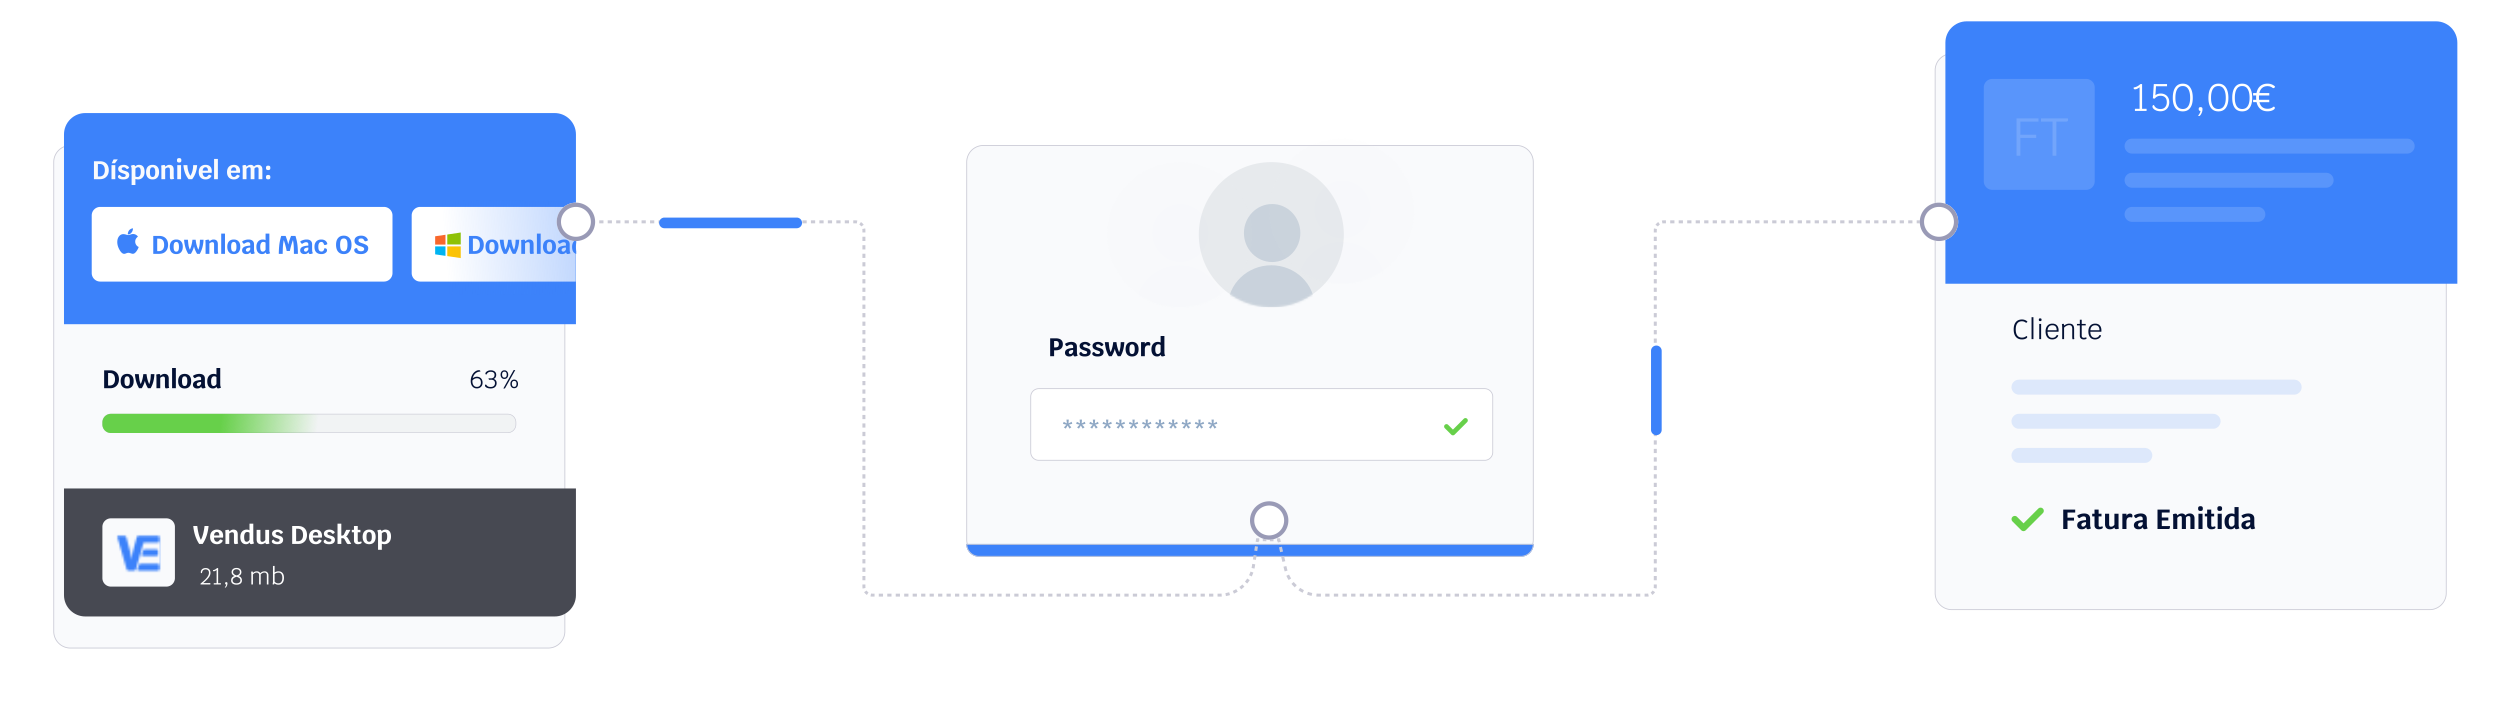 <svg width="1172" height="329" fill="none" xmlns="http://www.w3.org/2000/svg"><g filter="url(#filter0_d)"><path d="M30 61a8 8 0 0 1 8-8h224a8 8 0 0 1 8 8v220a8 8 0 0 1-8 8H38a8 8 0 0 1-8-8V61z" fill="#F9FAFC"/></g><g filter="url(#filter1_d)"><path fill-rule="evenodd" clip-rule="evenodd" d="M262 53.4H38a7.6 7.6 0 0 0-7.6 7.6v220a7.6 7.6 0 0 0 7.6 7.6h224a7.6 7.6 0 0 0 7.6-7.6V61a7.6 7.6 0 0 0-7.6-7.6zM38 53a8 8 0 0 0-8 8v220a8 8 0 0 0 8 8h224a8 8 0 0 0 8-8V61a8 8 0 0 0-8-8H38z" fill="#CBCBD6"/></g><g filter="url(#filter2_d)"><path d="M912 18a8 8 0 0 1 8-8h224c4.42 0 8 3.582 8 8v245a8 8 0 0 1-8 8H920a8 8 0 0 1-8-8V18z" fill="#F9FAFC"/></g><g filter="url(#filter3_d)"><path fill-rule="evenodd" clip-rule="evenodd" d="M1144 10.4H920a7.6 7.6 0 0 0-7.6 7.6v245a7.6 7.6 0 0 0 7.6 7.6h224c4.2 0 7.6-3.403 7.6-7.6V18c0-4.197-3.4-7.6-7.6-7.6zM920 10a8 8 0 0 0-8 8v245a8 8 0 0 0 8 8h224a8 8 0 0 0 8-8V18c0-4.418-3.58-8-8-8H920z" fill="#CBCBD6"/></g><g filter="url(#filter4_d)"><path d="M458 61a8 8 0 0 1 8-8h250a8 8 0 0 1 8 8v177a8 8 0 0 1-8 8H466a8 8 0 0 1-8-8V61z" fill="#F9FAFC"/></g><g filter="url(#filter5_d)"><path fill-rule="evenodd" clip-rule="evenodd" d="M716 53.4H466a7.6 7.6 0 0 0-7.6 7.6v177a7.6 7.6 0 0 0 7.6 7.6h250a7.6 7.6 0 0 0 7.6-7.6V61a7.6 7.6 0 0 0-7.6-7.6zM466 53a8 8 0 0 0-8 8v177a8 8 0 0 0 8 8h250a8 8 0 0 0 8-8V61a8 8 0 0 0-8-8H466z" fill="#CBCBD6"/></g><g filter="url(#filter6_d)"><path d="M724 240a6 6 0 0 1-6 6H464a6 6 0 0 1-6-6h266z" fill="#3C82FA"/></g><g filter="url(#filter7_d)"><path fill-rule="evenodd" clip-rule="evenodd" d="M464 245.6h254a5.6 5.6 0 0 0 5.586-5.2H458.414a5.6 5.6 0 0 0 5.586 5.2zm-5.987-5.2A6.001 6.001 0 0 0 464 246h254a6.001 6.001 0 0 0 6-6H458c0 .134.004.268.013.4z" fill="#CBCBD6"/></g><path fill-rule="evenodd" clip-rule="evenodd" d="M270.992 104.7H270v-1.4h.992v1.4zm3.97 0h-1.985v-1.4h1.985v1.4zm3.97 0h-1.985v-1.4h1.985v1.4zm3.97 0h-1.985v-1.4h1.985v1.4zm3.969 0h-1.985v-1.4h1.985v1.4zm3.97 0h-1.985v-1.4h1.985v1.4zm3.97 0h-1.985v-1.4h1.985v1.4zm3.969 0h-1.985v-1.4h1.985v1.4zm3.97 0h-1.985v-1.4h1.985v1.4zm3.97 0h-1.985v-1.4h1.985v1.4zm3.969 0h-1.984v-1.4h1.984v1.4zm3.97 0h-1.985v-1.4h1.985v1.4zm3.97 0h-1.985v-1.4h1.985v1.4zm3.969 0h-1.984v-1.4h1.984v1.4zm3.97 0h-1.985v-1.4h1.985v1.4zm3.97 0h-1.985v-1.4h1.985v1.4zm3.97 0h-1.985v-1.4h1.985v1.4zm3.969 0h-1.985v-1.4h1.985v1.4zm3.97 0h-1.985v-1.4h1.985v1.4zm3.97 0h-1.985v-1.4h1.985v1.4zm3.969 0h-1.984v-1.4h1.984v1.4zm3.97 0h-1.985v-1.4h1.985v1.4zm3.97 0h-1.985v-1.4h1.985v1.4zm3.969 0h-1.984v-1.4h1.984v1.4zm3.97 0h-1.985v-1.4h1.985v1.4zm3.97 0h-1.985v-1.4h1.985v1.4zm3.97 0h-1.985v-1.4h1.985v1.4zm3.969 0h-1.985v-1.4h1.985v1.4zm3.97 0h-1.985v-1.4h1.985v1.4zm3.97 0h-1.985v-1.4h1.985v1.4zm3.969 0h-1.985v-1.4h1.985v1.4zm3.97 0h-1.985v-1.4h1.985v1.4zm3.97 0h-1.985v-1.4h1.985v1.4zm2.977 0h-.992v-1.4H401c.313 0 .62.031.916.089l-.271 1.374a3.335 3.335 0 0 0-.645-.063zm379 0c-.221 0-.437.022-.645.063l-.272-1.374c.297-.058.604-.089.917-.089h.996v1.4H780zm4.981 0h-1.992v-1.4h1.992v1.4zm3.985 0h-1.992v-1.4h1.992v1.4zm3.985 0h-1.993v-1.4h1.993v1.4zm3.985 0h-1.993v-1.4h1.993v1.4zm3.984 0h-1.992v-1.4h1.992v1.4zm3.985 0h-1.992v-1.4h1.992v1.4zm3.985 0h-1.992v-1.4h1.992v1.4zm3.985 0h-1.992v-1.4h1.992v1.4zm3.985 0h-1.993v-1.4h1.993v1.4zm3.985 0h-1.993v-1.4h1.993v1.4zm3.985 0h-1.993v-1.4h1.993v1.4zm3.984 0h-1.992v-1.4h1.992v1.4zm3.985 0h-1.992v-1.4h1.992v1.4zm3.985 0h-1.992v-1.4h1.992v1.4zm3.985 0h-1.993v-1.4h1.993v1.4zm3.985 0h-1.993v-1.4h1.993v1.4zm3.985 0h-1.993v-1.4h1.993v1.4zm3.984 0h-1.992v-1.4h1.992v1.4zm3.985 0h-1.992v-1.4h1.992v1.4zm3.985 0h-1.992v-1.4h1.992v1.4zm3.985 0h-1.992v-1.4h1.992v1.4zm3.985 0h-1.993v-1.4h1.993v1.4zm3.985 0h-1.993v-1.4h1.993v1.4zm3.985 0h-1.993v-1.4h1.993v1.4zm3.984 0h-1.992v-1.4h1.992v1.4zm3.985 0h-1.992v-1.4h1.992v1.4zm3.985 0h-1.992v-1.4h1.992v1.4zm3.985 0h-1.992v-1.4h1.992v1.4zm3.985 0h-1.993v-1.4h1.993v1.4zm3.985 0h-1.993v-1.4h1.993v1.4zm3.984 0h-1.992v-1.4h1.992v1.4zm3.985 0h-1.992v-1.4h1.992v1.4zm2.989 0h-.996v-1.4h.996v1.4zm-133.333.555c-.36.242-.67.552-.912.912l-1.163-.779a4.73 4.73 0 0 1 1.296-1.296l.779 1.163zm-374.422.912a3.354 3.354 0 0 0-.912-.912l.779-1.163a4.73 4.73 0 0 1 1.296 1.296l-1.163.779zm373.018 1.188a3.335 3.335 0 0 0-.063.645v.994h-1.4V108c0-.313.031-.619.089-.916l1.374.271zM404.3 108c0-.221-.022-.437-.063-.645l1.374-.271c.058.297.089.603.089.916v.994h-1.4V108zm372.4 2.982v1.988h-1.4v-1.988h1.4zm-372.4 1.988v-1.988h1.4v1.988h-1.4zm372.4 1.988v1.988h-1.4v-1.988h1.4zm-372.4 1.988v-1.988h1.4v1.988h-1.4zm372.4 1.988v1.989h-1.4v-1.989h1.4zm-372.4 1.989v-1.988h1.4v1.988h-1.4zm372.4 1.988v1.988h-1.4v-1.988h1.4zm-372.4 1.988v-1.988h1.4v1.988h-1.4zm372.4 1.988v1.988h-1.4v-1.988h1.4zm-372.4 1.988v-1.988h1.4v1.988h-1.4zm372.4 1.988v1.988h-1.4v-1.988h1.4zm-372.4 1.988v-1.988h1.4v1.988h-1.4zm372.4 1.988v1.988h-1.4v-1.988h1.4zm-372.4 1.988v-1.988h1.4v1.988h-1.4zm372.4 1.988v1.989h-1.4v-1.989h1.4zm-372.4 1.989v-1.988h1.4v1.988h-1.4zm372.4 1.988v1.988h-1.4v-1.988h1.4zm-372.4 1.988v-1.988h1.4v1.988h-1.4zm372.4 1.988v1.988h-1.4v-1.988h1.4zm-372.4 1.988v-1.988h1.4v1.988h-1.4zm372.4 1.988v1.988h-1.4v-1.988h1.4zm-372.4 1.988v-1.988h1.4v1.988h-1.4zm372.4 1.988v1.988h-1.4v-1.988h1.4zm-372.4 1.988v-1.988h1.4v1.988h-1.4zm372.4 1.988v1.989h-1.4v-1.989h1.4zm-372.4 1.989v-1.989h1.4v1.989h-1.4zm372.4 1.988v1.988h-1.4v-1.988h1.4zm-372.4 1.988v-1.988h1.4v1.988h-1.4zm372.4 1.988v1.988h-1.4v-1.988h1.4zm-372.4 1.988v-1.988h1.4v1.988h-1.4zm372.4 1.988v1.988h-1.4v-1.988h1.4zm-372.4 1.988v-1.988h1.4v1.988h-1.4zm372.4 1.988v1.988h-1.4v-1.988h1.4zm-372.4 1.988v-1.988h1.4v1.988h-1.4zm372.4 1.988v1.988h-1.4v-1.988h1.4zm-372.4 1.989v-1.989h1.4v1.989h-1.4zm372.4 1.988v1.988h-1.4v-1.988h1.4zm-372.4 1.988v-1.988h1.4v1.988h-1.4zm372.4 1.988v1.988h-1.4v-1.988h1.4zm-372.4 1.988v-1.988h1.4v1.988h-1.4zm372.4 1.988v1.988h-1.4v-1.988h1.4zm-372.4 1.988v-1.988h1.4v1.988h-1.4zm372.4 1.988v1.988h-1.4v-1.988h1.4zm-372.4 1.988v-1.988h1.4v1.988h-1.4zm372.4 1.988v1.988h-1.4v-1.988h1.4zm-372.4 1.989v-1.989h1.4v1.989h-1.4zm372.4 1.988v1.988h-1.4v-1.988h1.4zm-372.4 1.988v-1.988h1.4v1.988h-1.4zm372.4 1.988v1.988h-1.4v-1.988h1.4zm-372.4 1.988v-1.988h1.4v1.988h-1.4zm372.4 1.988v1.988h-1.4v-1.988h1.4zm-372.4 1.988v-1.988h1.4v1.988h-1.4zm372.4 1.988v1.988h-1.4v-1.988h1.4zm-372.4 1.988v-1.988h1.4v1.988h-1.4zm372.4 1.988v1.988h-1.4v-1.988h1.4zm-372.4 1.988v-1.988h1.4v1.988h-1.4zm372.4 1.989v1.988h-1.4v-1.988h1.4zm-372.4 1.988v-1.988h1.4v1.988h-1.4zm372.4 1.988v1.988h-1.4v-1.988h1.4zm-372.4 1.988v-1.988h1.4v1.988h-1.4zm372.4 1.988v1.988h-1.4v-1.988h1.4zm-372.4 1.988v-1.988h1.4v1.988h-1.4zm372.4 1.988v1.988h-1.4v-1.988h1.4zm-372.4 1.988v-1.988h1.4v1.988h-1.4zm372.4 1.988v1.988h-1.4v-1.988h1.4zm-372.4 1.988v-1.988h1.4v1.988h-1.4zm372.4 1.988v1.989h-1.4v-1.989h1.4zm-372.4 1.989v-1.988h1.4v1.988h-1.4zm372.4 1.988v1.988h-1.4v-1.988h1.4zm-372.4 1.988v-1.988h1.4v1.988h-1.4zm372.4 1.988v1.988h-1.4v-1.988h1.4zm-372.4 1.988v-1.988h1.4v1.988h-1.4zm184.599.163h1.434v1.4h-.232l-.069.443-1.383-.213.25-1.63zm4.768 1.4H592v-1.4h1.667v1.4zm3.333 0h-1.667v-1.4H597v1.4zm1.943 0h-.276v-1.4h1.39l.387 1.676-1.365.315-.136-.591zm177.757.425v1.988h-1.4v-1.988h1.4zm-372.4 1.988v-1.988h1.4v1.988h-1.4zm185.414.102l-.319 2.072-1.384-.213.319-2.072 1.384.213zm10.411 2.608l-.523-2.266 1.365-.315.523 2.266-1.365.315zm176.575-.722v1.988h-1.4v-1.988h1.4zm-372.4 1.988v-1.988h1.4v1.988h-1.4zm184.776.27l-.319 2.072-1.383-.213.318-2.072 1.384.213zm12.095 2.997l-.523-2.267 1.365-.314.523 2.266-1.365.315zm175.529-1.279v1.989h-1.4v-1.989h1.4zm-372.4 1.989v-1.988h1.4v1.988h-1.4zm184.139.437l-.16 1.036c-.05.327-.11.651-.178.971l-1.369-.293c.063-.294.117-.591.163-.89l.16-1.037 1.384.213zm13.517 2.252l-.262-1.133 1.365-.315.261 1.133c.078.337.166.668.265.995l-1.34.405a16.154 16.154 0 0 1-.289-1.085zm174.744-.701v1.988h-1.4v-1.988h1.4zm-372.4 1.988v-1.988h1.4v1.988h-1.4zm183.274.369a16.675 16.675 0 0 1-.747 1.826l-1.262-.607c.259-.54.488-1.098.684-1.672l1.325.453zm16.529 3.5a16.545 16.545 0 0 1-1.067-1.973l1.274-.581c.286.628.613 1.231.977 1.807l-1.184.747zM776.7 270.03v1.988h-1.4v-1.988h1.4zm-372.4 1.988v-1.988h1.4v1.988h-1.4zm181.568-.057c-.354.557-.741 1.09-1.156 1.598l-1.084-.885a15.32 15.32 0 0 0 1.059-1.465l1.181.752zm21.11 3.381a16.499 16.499 0 0 1-1.553-1.619l1.073-.899c.441.527.917 1.022 1.422 1.483l-.942 1.035zm-23.601-.331a16.78 16.78 0 0 1-1.497 1.284l-.848-1.115c.48-.365.938-.758 1.372-1.176l.973 1.007zm193.323-1.005V275c0 .313-.031.62-.089.917l-1.374-.272c.041-.208.063-.424.063-.645v-.994h1.4zM404.3 275v-.994h1.4V275c0 .221.022.437.063.645l-1.374.272a4.784 4.784 0 0 1-.089-.917zm206.358 2.887a16.76 16.76 0 0 1-1.926-1.149l.797-1.152c.563.39 1.152.742 1.765 1.053l-.636 1.248zm-30.416-.493c-.565.333-1.151.634-1.755.899l-.564-1.281a15.42 15.42 0 0 0 1.609-.824l.71 1.206zm-173.854 1.514a4.73 4.73 0 0 1-1.296-1.296l1.163-.779c.242.36.552.671.912.912l-.779 1.163zm369.52-1.296a4.73 4.73 0 0 1-1.296 1.296l-.779-1.163c.36-.242.67-.552.912-.912l1.163.779zm-161.024 1.751c-.738-.15-1.461-.35-2.163-.595l.462-1.322a15.05 15.05 0 0 0 1.981.545l-.28 1.372zm-38.247-.384c-.626.19-1.266.345-1.919.461l-.246-1.378a15.141 15.141 0 0 0 1.757-.423l.408 1.34zM409 279.7c-.313 0-.62-.031-.916-.089l.271-1.374c.208.041.424.063.645.063h.993v1.4H409zm363.917-.089a4.784 4.784 0 0 1-.917.089h-1.012v-1.4H772c.221 0 .437-.022.645-.063l.272 1.374zm-154.689.089c-.376 0-.75-.013-1.122-.037l.094-1.397c.34.023.683.034 1.028.034h1.012v1.4h-1.012zm-45.468-.029c-.327.019-.656.029-.987.029h-.992v-1.4h.992c.304 0 .605-.009.905-.026l.082 1.397zm-158.797.029h-1.985v-1.4h1.985v1.4zm3.97 0h-1.985v-1.4h1.985v1.4zm3.97 0h-1.985v-1.4h1.985v1.4zm3.97 0h-1.985v-1.4h1.985v1.4zm3.97 0h-1.985v-1.4h1.985v1.4zm3.97 0h-1.985v-1.4h1.985v1.4zm3.97 0h-1.985v-1.4h1.985v1.4zm3.97 0h-1.985v-1.4h1.985v1.4zm3.97 0h-1.985v-1.4h1.985v1.4zm3.97 0h-1.985v-1.4h1.985v1.4zm3.97 0h-1.985v-1.4h1.985v1.4zm3.97 0h-1.985v-1.4h1.985v1.4zm3.971 0h-1.985v-1.4h1.985v1.4zm3.97 0h-1.985v-1.4h1.985v1.4zm3.97 0h-1.985v-1.4h1.985v1.4zm3.97 0h-1.985v-1.4h1.985v1.4zm3.97 0h-1.985v-1.4h1.985v1.4zm3.97 0h-1.985v-1.4h1.985v1.4zm3.97 0h-1.985v-1.4h1.985v1.4zm3.97 0h-1.985v-1.4h1.985v1.4zm3.97 0h-1.985v-1.4h1.985v1.4zm3.97 0h-1.985v-1.4h1.985v1.4zm3.97 0h-1.985v-1.4h1.985v1.4zm3.97 0h-1.985v-1.4h1.985v1.4zm3.97 0h-1.985v-1.4h1.985v1.4zm3.971 0h-1.985v-1.4h1.985v1.4zm3.97 0H515.2v-1.4h1.985v1.4zm3.97 0h-1.985v-1.4h1.985v1.4zm3.97 0h-1.985v-1.4h1.985v1.4zm3.97 0h-1.985v-1.4h1.985v1.4zm3.97 0h-1.985v-1.4h1.985v1.4zm3.97 0h-1.985v-1.4h1.985v1.4zm3.97 0h-1.985v-1.4h1.985v1.4zm3.97 0h-1.985v-1.4h1.985v1.4zm3.97 0h-1.985v-1.4h1.985v1.4zm3.97 0h-1.985v-1.4h1.985v1.4zm3.97 0H554.9v-1.4h1.985v1.4zm3.971 0h-1.985v-1.4h1.985v1.4zm3.97 0h-1.985v-1.4h1.985v1.4zm3.97 0h-1.985v-1.4h1.985v1.4zm54.49 0h-2.023v-1.4h2.023v1.4zm4.047 0h-2.023v-1.4h2.023v1.4zm4.047 0h-2.024v-1.4h2.024v1.4zm4.046 0h-2.023v-1.4h2.023v1.4zm4.047 0h-2.023v-1.4h2.023v1.4zm4.047 0h-2.024v-1.4h2.024v1.4zm4.046 0h-2.023v-1.4h2.023v1.4zm4.047 0h-2.023v-1.4h2.023v1.4zm4.046 0h-2.023v-1.4h2.023v1.4zm4.047 0h-2.023v-1.4h2.023v1.4zm4.047 0h-2.024v-1.4h2.024v1.4zm4.046 0h-2.023v-1.4h2.023v1.4zm4.047 0h-2.023v-1.4h2.023v1.4zm4.047 0h-2.024v-1.4h2.024v1.4zm4.046 0h-2.023v-1.4h2.023v1.4zm4.047 0h-2.023v-1.4h2.023v1.4zm4.047 0h-2.024v-1.4h2.024v1.4zm4.046 0h-2.023v-1.4h2.023v1.4zm4.047 0h-2.024v-1.4h2.024v1.4zm4.046 0h-2.023v-1.4h2.023v1.4zm4.047 0h-2.023v-1.4h2.023v1.4zm4.047 0h-2.024v-1.4h2.024v1.4zm4.046 0h-2.023v-1.4h2.023v1.4zm4.047 0h-2.023v-1.4h2.023v1.4zm4.047 0h-2.024v-1.4h2.024v1.4zm4.046 0h-2.023v-1.4h2.023v1.4zm4.047 0h-2.024v-1.4h2.024v1.4zm4.046 0h-2.023v-1.4h2.023v1.4zm4.047 0h-2.023v-1.4h2.023v1.4zm4.047 0h-2.024v-1.4h2.024v1.4zm4.046 0h-2.023v-1.4h2.023v1.4zm4.047 0h-2.023v-1.4h2.023v1.4zm4.047 0h-2.024v-1.4h2.024v1.4zm4.046 0h-2.023v-1.4h2.023v1.4zm4.047 0h-2.023v-1.4h2.023v1.4zm4.046 0h-2.023v-1.4h2.023v1.4zm4.047 0h-2.023v-1.4h2.023v1.4z" fill="#CBCBD6"/><path d="M604 244a9 9 0 0 1-9 9 9 9 0 0 1-9-9 9 9 0 0 1 9-9 9 9 0 0 1 9 9z" fill="#fff"/><path fill-rule="evenodd" clip-rule="evenodd" d="M595 251a7 7 0 1 0 0-14 7 7 0 0 0 0 14zm0 2a9 9 0 0 0 9-9 9 9 0 0 0-9-9 9 9 0 0 0-9 9 9 9 0 0 0 9 9z" fill="#999AB6"/><path d="M48 198a4 4 0 0 1 4-4h186a4 4 0 0 1 4 4v1a4 4 0 0 1-4 4H52a4 4 0 0 1-4-4v-1z" fill="#F1F3F4"/><path fill-rule="evenodd" clip-rule="evenodd" d="M238 194.3H52a3.7 3.7 0 0 0-3.7 3.7v1a3.7 3.7 0 0 0 3.7 3.7h186a3.7 3.7 0 0 0 3.7-3.7v-1a3.7 3.7 0 0 0-3.7-3.7zM52 194a4 4 0 0 0-4 4v1a4 4 0 0 0 4 4h186a4 4 0 0 0 4-4v-1a4 4 0 0 0-4-4H52z" fill="#CBCBD6"/><path d="M48 198a4 4 0 0 1 4-4h104a4 4 0 0 1 4 4v1a4 4 0 0 1-4 4H52a4 4 0 0 1-4-4v-1z" fill="url(#paint0_linear)"/><path d="M309 104.5a2.5 2.5 0 0 1 2.5-2.5h62a2.5 2.5 0 1 1 0 5h-62a2.5 2.5 0 0 1-2.5-2.5zM776.5 204a2.5 2.5 0 0 1-2.5-2.5v-37a2.5 2.5 0 1 1 5 0v37a2.5 2.5 0 0 1-2.5 2.5z" fill="#3C82FA"/><path fill-rule="evenodd" clip-rule="evenodd" d="M270 127H32v-1h238v1z" fill="#E2E2E9"/><path d="M270 152H30V63c0-5.523 4.477-10 10-10h220c5.523 0 10 4.477 10 10v89zM912 20c0-5.523 4.477-10 10-10h220c5.52 0 10 4.477 10 10v113H912V20z" fill="#3C82FA"/><path d="M918 104a9 9 0 0 1-9 9 9 9 0 0 1-9-9 9 9 0 0 1 9-9 9 9 0 0 1 9 9z" fill="#fff"/><path fill-rule="evenodd" clip-rule="evenodd" d="M909 111a7 7 0 1 0 0-14 7 7 0 0 0 0 14zm0 2a9 9 0 0 0 9-9 9 9 0 0 0-9-9 9 9 0 0 0-9 9 9 9 0 0 0 9 9z" fill="#999AB6"/><path d="M930 41a4 4 0 0 1 4-4h44a4 4 0 0 1 4 4v44a4 4 0 0 1-4 4h-44a4 4 0 0 1-4-4V41zM996 68.5a3.5 3.5 0 0 1 3.5-3.5h129c1.93 0 3.5 1.567 3.5 3.5s-1.57 3.5-3.5 3.5h-129a3.5 3.5 0 0 1-3.5-3.5zM996 84.5a3.5 3.5 0 0 1 3.5-3.5h91c1.93 0 3.5 1.567 3.5 3.5s-1.57 3.5-3.5 3.5h-91a3.5 3.5 0 0 1-3.5-3.5zM996 100.5a3.5 3.5 0 0 1 3.5-3.5h59c1.93 0 3.5 1.567 3.5 3.5s-1.57 3.5-3.5 3.5h-59a3.5 3.5 0 0 1-3.5-3.5z" fill="#fff" fill-opacity=".15"/><path d="M943 181.5a3.5 3.5 0 0 1 3.5-3.5h129c1.93 0 3.5 1.567 3.5 3.5s-1.57 3.5-3.5 3.5h-129a3.5 3.5 0 0 1-3.5-3.5zM943 197.5a3.5 3.5 0 0 1 3.5-3.5h91c1.93 0 3.5 1.567 3.5 3.5s-1.57 3.5-3.5 3.5h-91a3.5 3.5 0 0 1-3.5-3.5zM943 213.5a3.5 3.5 0 0 1 3.5-3.5h59c1.93 0 3.5 1.567 3.5 3.5s-1.57 3.5-3.5 3.5h-59a3.5 3.5 0 0 1-3.5-3.5z" fill="#3C82FA" fill-opacity=".15"/><path d="M1006.32 51.01V52h-5.47v-.99h2.19V40.894c-.31.264-.67.498-1.08.702-.39.192-.74.288-1.04.288-.22 0-.38-.054-.5-.162a.6.6 0 0 1-.08-.738c.48-.048.99-.204 1.53-.468a6.308 6.308 0 0 0 1.53-1.116h.81v11.61h2.11zM1012.96 43.846c.77 0 1.45.168 2.05.504.62.336 1.09.81 1.43 1.422.34.6.52 1.296.52 2.088 0 .852-.17 1.608-.51 2.268a3.573 3.573 0 0 1-1.44 1.512c-.62.348-1.35.522-2.17.522a5.48 5.48 0 0 1-1.93-.324c-.58-.228-1.03-.51-1.35-.846-.32-.348-.49-.696-.49-1.044 0-.396.23-.642.69-.738.54 1.272 1.56 1.908 3.08 1.908.94 0 1.67-.294 2.17-.882.52-.6.78-1.368.78-2.304 0-1.02-.26-1.776-.78-2.268-.5-.504-1.21-.756-2.12-.756-.6 0-1.12.108-1.55.324-.43.204-.83.54-1.19 1.008l-.88-.126.43-6.714h6.21v1.044h-5.18l-.27 4.212c.67-.54 1.51-.81 2.5-.81zM1023.29 52.216c-1.53 0-2.69-.546-3.49-1.638-.8-1.104-1.19-2.658-1.19-4.662 0-2.124.39-3.768 1.19-4.932.8-1.176 1.96-1.764 3.49-1.764 1.52 0 2.68.588 3.47 1.764.81 1.164 1.21 2.808 1.21 4.932 0 2.004-.4 3.558-1.21 4.662-.79 1.092-1.95 1.638-3.47 1.638zm0-1.116c1.14 0 2-.45 2.57-1.35.59-.9.88-2.178.88-3.834 0-1.8-.29-3.18-.88-4.14-.57-.96-1.43-1.44-2.57-1.44-1.15 0-2.02.48-2.59 1.44-.58.96-.87 2.34-.87 4.14 0 1.668.29 2.952.87 3.852.57.888 1.44 1.332 2.59 1.332zM1031.73 50.218c.24 0 .43.078.58.234.14.144.21.348.21.612v.198c0 .42-.07.84-.21 1.26-.15.432-.33.816-.54 1.152-.31.48-.58.72-.79.72-.2 0-.36-.06-.51-.18.33-.396.58-.768.76-1.116.18-.336.3-.702.36-1.098h-.09c-.23 0-.41-.072-.54-.216a.83.83 0 0 1-.2-.576v-.198c0-.24.07-.432.2-.576a.75.75 0 0 1 .56-.216h.21zM1039.99 52.216c-1.53 0-2.69-.546-3.5-1.638-.79-1.104-1.18-2.658-1.18-4.662 0-2.124.39-3.768 1.18-4.932.81-1.176 1.97-1.764 3.5-1.764 1.52 0 2.68.588 3.47 1.764.8 1.164 1.21 2.808 1.21 4.932 0 2.004-.41 3.558-1.21 4.662-.79 1.092-1.95 1.638-3.47 1.638zm0-1.116c1.14 0 1.99-.45 2.57-1.35.59-.9.88-2.178.88-3.834 0-1.8-.29-3.18-.88-4.14-.58-.96-1.43-1.44-2.57-1.44-1.16 0-2.02.48-2.6 1.44-.57.96-.86 2.34-.86 4.14 0 1.668.29 2.952.86 3.852.58.888 1.44 1.332 2.6 1.332zM1051.15 52.216c-1.53 0-2.69-.546-3.49-1.638-.8-1.104-1.19-2.658-1.19-4.662 0-2.124.39-3.768 1.19-4.932.8-1.176 1.96-1.764 3.49-1.764 1.52 0 2.68.588 3.47 1.764.81 1.164 1.21 2.808 1.21 4.932 0 2.004-.4 3.558-1.21 4.662-.79 1.092-1.95 1.638-3.47 1.638zm0-1.116c1.14 0 2-.45 2.57-1.35.59-.9.88-2.178.88-3.834 0-1.8-.29-3.18-.88-4.14-.57-.96-1.43-1.44-2.57-1.44-1.15 0-2.02.48-2.59 1.44-.58.96-.87 2.34-.87 4.14 0 1.668.29 2.952.87 3.852.57.888 1.44 1.332 2.59 1.332zM1065.89 49.984a.58.58 0 0 1 .4.198c.11.108.16.246.16.414 0 .276-.16.534-.49.774-.31.24-.73.438-1.26.594-.51.144-1.06.216-1.63.216-1.38 0-2.52-.366-3.41-1.098-.88-.744-1.48-1.806-1.78-3.186h-1.62v-1.098h1.46a9.684 9.684 0 0 1-.05-1.098c0-.228.01-.546.03-.954h-1.44V43.63h1.59c.28-1.428.87-2.52 1.76-3.276.9-.756 2.05-1.134 3.46-1.134.69 0 1.34.12 1.94.36.6.228 1.12.57 1.55 1.026-.07.228-.18.402-.31.522s-.28.18-.45.18a.778.778 0 0 1-.47-.162c-.64-.504-1.41-.756-2.3-.756-1.03 0-1.87.276-2.52.828-.65.54-1.09 1.344-1.31 2.412h4.64v1.116h-4.81c-.02.408-.03.726-.03.954 0 .384.02.75.05 1.098h4.79v1.098h-4.61c.25 1.02.7 1.794 1.33 2.322.65.516 1.47.774 2.47.774.56 0 1.07-.078 1.51-.234.46-.156.91-.414 1.35-.774z" fill="#fff"/><path d="M947.144 57v6.175h7.425v1.5h-7.425V73h-1.8V55.5h10.3V57h-8.5zM969.426 55.5c.067.3.1.5.1.6 0 .283-.075.508-.225.675-.15.15-.375.225-.675.225h-4.6v16h-1.8V57h-5.4v-1.5h12.6z" fill="#fff" fill-opacity=".15"/><path d="M630 110c0 18.778-15.222 34-34 34s-34-15.222-34-34 15.222-34 34-34 34 15.222 34 34z" fill="#E7EAED"/><mask id="a" maskUnits="userSpaceOnUse" x="562" y="76" width="68" height="68"><path d="M630 110c0 18.778-15.222 34-34 34s-34-15.222-34-34 15.222-34 34-34 34 15.222 34 34z" fill="#F4F9FF"/></mask><g mask="url(#a)" fill="#C9D2DC"><path d="M616.4 144h-4.909c0-8.164 8.545-1.065 0-1.065s1.018-7.097 1.018 1.065H575.6c0-10.836 9.154-19.644 20.401-19.644 11.245 0 20.399 8.808 20.399 19.644zM596.376 122.845c-7.288 0-13.22-6.105-13.22-13.6-.003-7.498 5.93-13.6 13.22-13.6 7.292 0 13.224 6.099 13.224 13.6 0 7.5-5.932 13.6-13.224 13.6zm0-3.023c-4.634 0 2.269-8.543 2.269-3.777-4.634 0 0 4.765 0 0 4.635 0 .377 8.543.377 3.777 0-4.765 1.984 0-2.646 0z"/></g><g opacity=".04"><path d="M587 110c0 18.778-15.222 34-34 34s-34-15.222-34-34 15.222-34 34-34 34 15.222 34 34z" fill="#E7EAED"/><mask id="b" maskUnits="userSpaceOnUse" x="519" y="76" width="68" height="68"><path d="M587 110c0 18.778-15.222 34-34 34s-34-15.222-34-34 15.222-34 34-34 34 15.222 34 34z" fill="#F4F9FF"/></mask><g mask="url(#b)" fill="#C9D2DC"><path d="M573.4 144h-4.909c0-8.164 8.545-1.065 0-1.065s1.018-7.097 1.018 1.065H532.6c0-10.836 9.154-19.644 20.401-19.644 11.245 0 20.399 8.808 20.399 19.644zM553.376 122.845c-7.288 0-13.22-6.105-13.22-13.6-.003-7.498 5.93-13.6 13.22-13.6 7.292 0 13.224 6.099 13.224 13.6 0 7.5-5.932 13.6-13.224 13.6zm0-3.023c-4.634 0 2.269-8.543 2.269-3.777-4.634 0 0 4.765 0 0 4.635 0 .377 8.543.377 3.777 0-4.765 1.984 0-2.646 0z"/></g></g><g opacity=".04"><path d="M663 99c0 18.778-15.222 34-34 34s-34-15.222-34-34 15.222-34 34-34 34 15.222 34 34z" fill="#E7EAED"/><mask id="c" maskUnits="userSpaceOnUse" x="595" y="65" width="68" height="68"><path d="M663 99c0 18.778-15.222 34-34 34s-34-15.222-34-34 15.222-34 34-34 34 15.222 34 34z" fill="#F4F9FF"/></mask><g mask="url(#c)" fill="#C9D2DC"><path d="M649.4 133h-4.909c0-8.164 8.545-1.065 0-1.065s1.018-7.097 1.018 1.065H608.6c0-10.836 9.154-19.644 20.401-19.644 11.245 0 20.399 8.808 20.399 19.644zM629.376 111.845c-7.288 0-13.22-6.105-13.22-13.6-.003-7.498 5.93-13.6 13.22-13.6 7.292 0 13.224 6.1 13.224 13.6s-5.932 13.6-13.224 13.6zm0-3.023c-4.634 0 2.269-8.543 2.269-3.777-4.634 0 0 4.765 0 0 4.635 0 .377 8.543.377 3.777 0-4.765 1.984 0-2.646 0z"/></g></g><path d="M483 186a4 4 0 0 1 4-4h209a4 4 0 0 1 4 4v26a4 4 0 0 1-4 4H487a4 4 0 0 1-4-4v-26z" fill="#fff"/><path fill-rule="evenodd" clip-rule="evenodd" d="M696 182.4H487a3.6 3.6 0 0 0-3.6 3.6v26a3.6 3.6 0 0 0 3.6 3.6h209a3.6 3.6 0 0 0 3.6-3.6v-26a3.6 3.6 0 0 0-3.6-3.6zm-209-.4a4 4 0 0 0-4 4v26a4 4 0 0 0 4 4h209a4 4 0 0 0 4-4v-26a4 4 0 0 0-4-4H487z" fill="#CBCBD6"/><path d="M494.93 158.6c1.088 0 1.916.232 2.484.696.568.464.852 1.144.852 2.04 0 .92-.292 1.632-.876 2.136-.576.504-1.396.756-2.46.756h-.768V167h-1.848v-8.4h2.616zm-.12 4.26c.56 0 .964-.12 1.212-.36s.372-.628.372-1.164c0-.528-.124-.908-.372-1.14-.248-.232-.652-.348-1.212-.348h-.648v3.012h.648zM504.857 164.516c0 .656.024 1.128.072 1.416.056.288.164.536.324.744a2.22 2.22 0 0 1-.648.3 2.76 2.76 0 0 1-.72.108c-.2 0-.36-.072-.48-.216-.12-.144-.208-.372-.264-.684-.216.336-.472.576-.768.72-.296.144-.68.216-1.152.216-.584 0-1.056-.156-1.416-.468-.36-.32-.54-.736-.54-1.248 0-.72.3-1.256.9-1.608.608-.36 1.58-.576 2.916-.648v-.624c0-.328-.088-.572-.264-.732-.168-.16-.428-.24-.78-.24-.256 0-.512.052-.768.156-.248.096-.556.268-.924.516a.262.262 0 0 1-.168.048c-.144 0-.3-.096-.468-.288a2.894 2.894 0 0 1-.432-.756c.312-.272.748-.496 1.308-.672a5.43 5.43 0 0 1 1.68-.276c.832 0 1.472.196 1.92.588.448.384.672.936.672 1.656v1.992zm-3.012 1.452c.24 0 .46-.084.66-.252.208-.168.4-.428.576-.78v-.888c-.664.024-1.168.136-1.512.336-.336.192-.504.468-.504.828 0 .232.072.416.216.552a.788.788 0 0 0 .564.204zM508.546 167.12c-.784 0-1.404-.12-1.86-.36-.448-.24-.672-.548-.672-.924 0-.224.076-.412.228-.564.16-.16.388-.248.684-.264.168.32.384.56.648.72.272.16.612.24 1.02.24.704 0 1.056-.264 1.056-.792 0-.216-.1-.38-.3-.492-.2-.112-.528-.244-.984-.396-.464-.152-.848-.3-1.152-.444a2.207 2.207 0 0 1-.768-.624c-.216-.28-.324-.64-.324-1.08 0-.376.116-.704.348-.984.24-.288.552-.504.936-.648a3.488 3.488 0 0 1 1.272-.228c.584 0 1.096.112 1.536.336.44.224.784.524 1.032.9-.104.2-.248.376-.432.528-.176.144-.336.216-.48.216a.517.517 0 0 1-.204-.036.673.673 0 0 1-.168-.144c-.36-.448-.772-.672-1.236-.672-.304 0-.54.06-.708.18-.16.112-.24.284-.24.516 0 .248.108.436.324.564.224.128.572.26 1.044.396.448.12.816.248 1.104.384.296.128.544.324.744.588.208.256.312.596.312 1.02 0 .664-.24 1.176-.72 1.536-.472.352-1.152.528-2.04.528zM514.604 167.12c-.784 0-1.404-.12-1.86-.36-.448-.24-.672-.548-.672-.924 0-.224.076-.412.228-.564.16-.16.388-.248.684-.264.168.32.384.56.648.72.272.16.612.24 1.02.24.704 0 1.056-.264 1.056-.792 0-.216-.1-.38-.3-.492-.2-.112-.528-.244-.984-.396-.464-.152-.848-.3-1.152-.444a2.207 2.207 0 0 1-.768-.624c-.216-.28-.324-.64-.324-1.08 0-.376.116-.704.348-.984.24-.288.552-.504.936-.648a3.488 3.488 0 0 1 1.272-.228c.584 0 1.096.112 1.536.336.44.224.784.524 1.032.9-.104.2-.248.376-.432.528-.176.144-.336.216-.48.216a.517.517 0 0 1-.204-.036.673.673 0 0 1-.168-.144c-.36-.448-.772-.672-1.236-.672-.304 0-.54.06-.708.18-.16.112-.24.284-.24.516 0 .248.108.436.324.564.224.128.572.26 1.044.396.448.12.816.248 1.104.384.296.128.544.324.744.588.208.256.312.596.312 1.02 0 .664-.24 1.176-.72 1.536-.472.352-1.152.528-2.04.528zM527.083 160.4a17.044 17.044 0 0 1-.504 3.48 12.216 12.216 0 0 1-1.26 3.12h-1.26a11.773 11.773 0 0 1-1.44-3.468 11.887 11.887 0 0 1-1.464 3.468h-1.26a12.563 12.563 0 0 1-1.344-3.108 17.58 17.58 0 0 1-.588-3.492h1.8c.08 1.048.176 1.92.288 2.616.112.696.32 1.376.624 2.04.632-1.4 1.032-2.952 1.2-4.656h1.512c.184 1.728.6 3.292 1.248 4.692.2-.464.352-.956.456-1.476.112-.52.184-1.004.216-1.452a71.61 71.61 0 0 0 .096-1.764h1.68zM530.728 167.12c-.968 0-1.72-.3-2.256-.9-.528-.6-.792-1.444-.792-2.532s.264-1.928.792-2.52c.536-.592 1.288-.888 2.256-.888.968 0 1.716.296 2.244.888.536.592.804 1.432.804 2.52s-.268 1.932-.804 2.532c-.528.6-1.276.9-2.244.9zm0-1.152c.44 0 .756-.18.948-.54.2-.36.3-.94.3-1.74 0-.792-.1-1.364-.3-1.716-.192-.36-.508-.54-.948-.54-.44 0-.76.176-.96.528-.192.352-.288.928-.288 1.728 0 .8.096 1.38.288 1.74.2.36.52.54.96.54zM538.173 160.316c.384 0 .664.084.84.252.176.16.264.42.264.78 0 .136-.02.272-.06.408a.7.7 0 0 1-.144.3 1.044 1.044 0 0 0-.324-.12 2.804 2.804 0 0 0-.516-.036c-.52 0-.908.16-1.164.48-.248.32-.372.808-.372 1.464V167h-1.776v-6.6h1.776v.876a1.75 1.75 0 0 1 .624-.708 1.52 1.52 0 0 1 .852-.252zM545.87 164.516c0 .648.024 1.12.072 1.416.056.288.164.536.324.744a3.18 3.18 0 0 1-.72.3 2.54 2.54 0 0 1-.708.108.547.547 0 0 1-.444-.204c-.104-.136-.184-.348-.24-.636-.184.288-.42.508-.708.66a2.17 2.17 0 0 1-.984.216c-.848 0-1.508-.296-1.98-.888-.464-.6-.696-1.436-.696-2.508 0-.696.124-1.304.372-1.824s.6-.92 1.056-1.2c.456-.28.988-.42 1.596-.42.48 0 .908.104 1.284.312v-3.084h1.776v7.008zm-3.108 1.452c.56 0 1.004-.308 1.332-.924v-3.276c-.28-.24-.644-.36-1.092-.36-.448 0-.796.204-1.044.612-.248.4-.372.968-.372 1.704 0 .768.096 1.336.288 1.704.192.36.488.54.888.54z" fill="#041134"/><path d="M498.75 200.37l1.2-1.28-1.63-.38.33-.96 1.48.75-.17-1.8h1.09l-.14 1.8 1.45-.78.32.94-1.59.43 1.16 1.21-.87.64-.86-1.47-.89 1.47-.88-.57zM504.932 200.37l1.2-1.28-1.63-.38.33-.96 1.48.75-.17-1.8h1.09l-.14 1.8 1.45-.78.32.94-1.59.43 1.16 1.21-.87.64-.86-1.47-.89 1.47-.88-.57zM511.113 200.37l1.2-1.28-1.63-.38.33-.96 1.48.75-.17-1.8h1.09l-.14 1.8 1.45-.78.32.94-1.59.43 1.16 1.21-.87.64-.86-1.47-.89 1.47-.88-.57zM517.295 200.37l1.2-1.28-1.63-.38.33-.96 1.48.75-.17-1.8h1.09l-.14 1.8 1.45-.78.32.94-1.59.43 1.16 1.21-.87.64-.86-1.47-.89 1.47-.88-.57zM523.477 200.37l1.2-1.28-1.63-.38.33-.96 1.48.75-.17-1.8h1.09l-.14 1.8 1.45-.78.32.94-1.59.43 1.16 1.21-.87.64-.86-1.47-.89 1.47-.88-.57zM529.658 200.37l1.2-1.28-1.63-.38.33-.96 1.48.75-.17-1.8h1.09l-.14 1.8 1.45-.78.32.94-1.59.43 1.16 1.21-.87.64-.86-1.47-.89 1.47-.88-.57zM535.84 200.37l1.2-1.28-1.63-.38.33-.96 1.48.75-.17-1.8h1.09l-.14 1.8 1.45-.78.32.94-1.59.43 1.16 1.21-.87.64-.86-1.47-.89 1.47-.88-.57zM542.022 200.37l1.2-1.28-1.63-.38.33-.96 1.48.75-.17-1.8h1.09l-.14 1.8 1.45-.78.32.94-1.59.43 1.16 1.21-.87.64-.86-1.47-.89 1.47-.88-.57zM548.203 200.37l1.2-1.28-1.63-.38.33-.96 1.48.75-.17-1.8h1.09l-.14 1.8 1.45-.78.32.94-1.59.43 1.16 1.21-.87.64-.86-1.47-.89 1.47-.88-.57zM554.385 200.37l1.2-1.28-1.63-.38.33-.96 1.48.75-.17-1.8h1.09l-.14 1.8 1.45-.78.32.94-1.59.43 1.16 1.21-.87.64-.86-1.47-.89 1.47-.88-.57zM560.566 200.37l1.2-1.28-1.63-.38.33-.96 1.48.75-.17-1.8h1.09l-.14 1.8 1.45-.78.32.94-1.59.43 1.16 1.21-.87.64-.86-1.47-.89 1.47-.88-.57zM566.748 200.37l1.2-1.28-1.63-.38.33-.96 1.48.75-.17-1.8h1.09l-.14 1.8 1.45-.78.32.94-1.59.43 1.16 1.21-.87.64-.86-1.47-.89 1.47-.88-.57z" fill="#8EA7C4"/><path d="M687.785 197.898l-5.861 5.861a1.113 1.113 0 0 1-1.573 0l-3.025-3.026a1.11 1.11 0 0 1 0-1.572 1.11 1.11 0 0 1 1.572-.001l2.24 2.24 5.074-5.074a1.11 1.11 0 1 1 1.573 1.572z" fill="#67D04A"/><path d="M969.24 240.278v2.405h3.055v1.378h-3.055V248h-2.002v-9.1h5.616v1.378h-3.614zM979.852 245.309c0 .711.026 1.222.078 1.534.06.312.177.581.351.806-.182.13-.416.238-.702.325a2.99 2.99 0 0 1-.78.117.642.642 0 0 1-.52-.234c-.13-.156-.226-.403-.286-.741-.234.364-.512.624-.832.78-.321.156-.737.234-1.248.234-.633 0-1.144-.169-1.534-.507-.39-.347-.585-.797-.585-1.352 0-.78.325-1.361.975-1.742.658-.39 1.711-.624 3.159-.702v-.676c0-.355-.096-.62-.286-.793-.182-.173-.464-.26-.845-.26-.278 0-.555.056-.832.169-.269.104-.603.29-1.001.559a.284.284 0 0 1-.182.052c-.156 0-.325-.104-.507-.312a3.098 3.098 0 0 1-.468-.819c.338-.295.81-.537 1.417-.728a5.89 5.89 0 0 1 1.82-.299c.901 0 1.594.212 2.08.637.485.416.728 1.014.728 1.794v2.158zm-3.263 1.573c.26 0 .498-.091.715-.273.225-.182.433-.464.624-.845v-.962c-.72.026-1.266.147-1.638.364-.364.208-.546.507-.546.897 0 .251.078.451.234.598.156.147.359.221.611.221zM985.498 246.739a.357.357 0 0 1 .221.169.597.597 0 0 1 .078.312.597.597 0 0 1-.169.442c-.138.139-.368.251-.689.338-.312.087-.658.13-1.04.13-.598 0-1.079-.165-1.443-.494-.364-.338-.546-.784-.546-1.339v-4.225h-1.092v-1.222h1.092v-1.95h1.924v1.95h1.352v1.222h-1.352v4.056c0 .303.048.52.143.65.104.121.282.182.533.182.278 0 .607-.074.988-.221zM993.172 246.271c0 .399.013.711.039.936.034.225.086.416.156.572a2.637 2.637 0 0 1-.624.208 3.3 3.3 0 0 1-.689.078c-.252 0-.438-.061-.559-.182-.122-.121-.2-.325-.234-.611-.252.277-.559.49-.923.637a3.036 3.036 0 0 1-1.17.221c-.754 0-1.331-.204-1.729-.611-.399-.416-.598-1.014-.598-1.794v-4.875h1.924v4.784c0 .459.069.789.208.988.147.191.394.286.741.286.615 0 1.122-.312 1.521-.936v-5.122h1.937v5.421zM998.487 240.759c.416 0 .72.091.91.273.191.173.286.455.286.845 0 .147-.021.295-.065.442a.742.742 0 0 1-.156.325 1.123 1.123 0 0 0-.351-.13 3.035 3.035 0 0 0-.559-.039c-.563 0-.983.173-1.261.52-.268.347-.403.875-.403 1.586V248h-1.924v-7.15h1.924v.949c.174-.338.399-.594.676-.767.278-.182.585-.273.923-.273zM1006.42 245.309c0 .711.03 1.222.08 1.534.06.312.18.581.35.806-.18.13-.41.238-.7.325-.29.078-.55.117-.78.117a.638.638 0 0 1-.52-.234c-.13-.156-.23-.403-.29-.741-.23.364-.51.624-.83.78-.32.156-.73.234-1.25.234-.63 0-1.14-.169-1.53-.507-.39-.347-.59-.797-.59-1.352 0-.78.33-1.361.98-1.742.66-.39 1.71-.624 3.16-.702v-.676c0-.355-.1-.62-.29-.793-.18-.173-.46-.26-.84-.26-.28 0-.56.056-.83.169-.27.104-.61.29-1.01.559-.04.035-.1.052-.18.052-.15 0-.32-.104-.5-.312-.18-.208-.33-.481-.47-.819.34-.295.81-.537 1.41-.728a5.953 5.953 0 0 1 1.82-.299c.91 0 1.6.212 2.08.637.49.416.73 1.014.73 1.794v2.158zm-3.26 1.573c.26 0 .5-.091.71-.273.23-.182.44-.464.63-.845v-.962c-.72.026-1.27.147-1.64.364-.36.208-.55.507-.55.897 0 .251.08.451.24.598.15.147.36.221.61.221zM1017.28 246.622c0 .529-.05.893-.14 1.092-.1.191-.28.286-.54.286h-5.16v-9.1h5.7v1.378h-3.69v2.34h3.06v1.378h-3.06v2.626h3.83zM1026.58 240.72c.69 0 1.22.204 1.61.611.4.399.6.953.6 1.664V248h-1.93v-4.966c0-.425-.07-.711-.19-.858-.11-.156-.33-.234-.66-.234-.49 0-.91.217-1.25.65V248h-1.92v-5.096c0-.364-.05-.615-.16-.754-.09-.139-.27-.208-.54-.208-.47 0-.94.282-1.42.845V248h-1.92v-4.589c0-1.231-.06-1.989-.16-2.275.16-.095.37-.173.62-.234.25-.069.48-.104.69-.104.24 0 .41.069.52.208.12.13.2.355.24.676.31-.338.63-.581.97-.728.34-.156.72-.234 1.13-.234.4 0 .75.082 1.04.247.3.156.52.386.68.689.48-.624 1.17-.936 2.05-.936zM1030.63 240.85h1.92V248h-1.92v-7.15zm.87-1.313c-.68 0-1.02-.338-1.02-1.014v-.195c0-.676.34-1.014 1.02-1.014h.18c.68 0 1.01.338 1.01 1.014v.195c0 .676-.33 1.014-1.01 1.014h-.18zM1038.3 246.739c.09.026.17.082.22.169.05.087.08.191.08.312a.61.61 0 0 1-.17.442c-.14.139-.37.251-.69.338-.31.087-.66.13-1.04.13-.6 0-1.08-.165-1.44-.494-.37-.338-.55-.784-.55-1.339v-4.225h-1.09v-1.222h1.09v-1.95h1.92v1.95h1.36v1.222h-1.36v4.056c0 .303.05.52.15.65.1.121.28.182.53.182.28 0 .61-.074.99-.221zM1039.64 240.85h1.92V248h-1.92v-7.15zm.87-1.313c-.67 0-1.01-.338-1.01-1.014v-.195c0-.676.34-1.014 1.01-1.014h.18c.68 0 1.02.338 1.02 1.014v.195c0 .676-.34 1.014-1.02 1.014h-.18zM1049.46 245.309c0 .702.02 1.213.07 1.534.07.312.18.581.36.806a3.73 3.73 0 0 1-.78.325c-.27.078-.53.117-.77.117-.2 0-.36-.074-.48-.221-.11-.147-.2-.377-.26-.689-.2.312-.46.55-.77.715-.31.156-.67.234-1.07.234-.91 0-1.63-.321-2.14-.962-.5-.65-.75-1.556-.75-2.717 0-.754.13-1.413.4-1.976s.65-.997 1.14-1.3c.5-.303 1.07-.455 1.73-.455.52 0 .99.113 1.39.338v-3.341h1.93v7.592zm-3.37 1.573c.61 0 1.09-.334 1.44-1.001v-3.549c-.3-.26-.69-.39-1.18-.39s-.86.221-1.13.663c-.27.433-.4 1.049-.4 1.846 0 .832.1 1.447.31 1.846.21.39.53.585.96.585zM1056.82 245.309c0 .711.03 1.222.08 1.534.06.312.18.581.35.806-.18.13-.41.238-.7.325-.29.078-.55.117-.78.117a.638.638 0 0 1-.52-.234c-.13-.156-.23-.403-.29-.741-.23.364-.51.624-.83.78-.32.156-.73.234-1.25.234-.63 0-1.14-.169-1.53-.507-.39-.347-.58-.797-.58-1.352 0-.78.32-1.361.97-1.742.66-.39 1.71-.624 3.16-.702v-.676c0-.355-.1-.62-.29-.793-.18-.173-.46-.26-.84-.26-.28 0-.56.056-.83.169-.27.104-.61.29-1 .559a.317.317 0 0 1-.19.052c-.15 0-.32-.104-.5-.312-.18-.208-.33-.481-.47-.819.34-.295.81-.537 1.42-.728a5.857 5.857 0 0 1 1.82-.299c.9 0 1.59.212 2.08.637.48.416.72 1.014.72 1.794v2.158zm-3.26 1.573c.26 0 .5-.091.72-.273.22-.182.43-.464.62-.845v-.962c-.72.026-1.27.147-1.64.364-.36.208-.54.507-.54.897 0 .251.07.451.23.598.16.147.36.221.61.221zM947.919 159.13c-1.239 0-2.201-.407-2.886-1.222-.676-.815-1.014-1.967-1.014-3.458 0-1.499.338-2.652 1.014-3.458.676-.815 1.638-1.222 2.886-1.222.503 0 .971.087 1.404.26.434.165.806.412 1.118.741a.832.832 0 0 1-.221.377.467.467 0 0 1-.325.13.553.553 0 0 1-.338-.117c-.468-.364-1.022-.546-1.664-.546-.953 0-1.677.325-2.171.975-.494.65-.741 1.603-.741 2.86 0 1.248.247 2.197.741 2.847.494.65 1.218.975 2.171.975.408 0 .772-.056 1.092-.169.33-.113.655-.299.975-.559a.415.415 0 0 1 .286.143.405.405 0 0 1 .117.299c0 .199-.117.386-.351.559-.225.173-.528.316-.91.429a4.379 4.379 0 0 1-1.183.156zM952.387 148.717h.884V159h-.884v-10.283zM955.996 151.85h.884V159h-.884v-7.15zm.39-1.313c-.39 0-.585-.195-.585-.585v-.117c0-.39.195-.585.585-.585h.104c.39 0 .585.195.585.585v.117c0 .39-.195.585-.585.585h-.104zM965.071 154.918c0 .199-.009.399-.026.598h-5.174c.017.901.217 1.603.598 2.106.39.503.927.754 1.612.754.468 0 .862-.091 1.183-.273.329-.182.602-.472.819-.871a.293.293 0 0 1 .273-.169c.139 0 .329.082.572.247a2.516 2.516 0 0 1-1.053 1.339c-.511.321-1.109.481-1.794.481-.633 0-1.187-.147-1.664-.442-.468-.303-.828-.732-1.079-1.287-.251-.563-.377-1.226-.377-1.989 0-1.153.286-2.054.858-2.704.572-.659 1.356-.988 2.353-.988.91 0 1.621.282 2.132.845.511.563.767 1.348.767 2.353zm-.91-.104c0-1.56-.676-2.34-2.028-2.34-.659 0-1.179.199-1.56.598-.381.399-.607.979-.676 1.742h4.264zM972.345 157.336c0 .529.005.888.013 1.079.018.182.052.347.104.494a1.49 1.49 0 0 1-.676.156c-.13 0-.216-.091-.26-.273-.043-.191-.065-.563-.065-1.118v-3.523c0-.607-.112-1.044-.338-1.313-.225-.277-.589-.416-1.092-.416-.78 0-1.577.386-2.392 1.157V159h-.884v-4.719c0-1.283-.052-2.045-.156-2.288.278-.13.499-.195.663-.195.252 0 .377.251.377.754v.117a4.175 4.175 0 0 1 1.196-.715 3.573 3.573 0 0 1 1.287-.234c.746 0 1.3.204 1.664.611.373.399.559 1.01.559 1.833v3.172zM977.966 158.129a.422.422 0 0 1 .143.195c.043.078.065.16.065.247 0 .165-.069.282-.208.351-.277.139-.637.208-1.079.208-.563 0-1.014-.152-1.352-.455-.338-.312-.507-.728-.507-1.248v-4.875h-1.352v-.702h1.352v-1.95h.884v1.95h1.872v.702h-1.872v4.706c0 .728.312 1.092.936 1.092.399 0 .771-.074 1.118-.221zM985.142 154.918c0 .199-.008.399-.026.598h-5.174c.018.901.217 1.603.598 2.106.39.503.928.754 1.612.754.468 0 .863-.091 1.183-.273.33-.182.603-.472.819-.871a.293.293 0 0 1 .273-.169c.139 0 .33.082.572.247a2.506 2.506 0 0 1-1.053 1.339c-.511.321-1.109.481-1.794.481-.632 0-1.187-.147-1.664-.442-.468-.303-.827-.732-1.079-1.287-.251-.563-.377-1.226-.377-1.989 0-1.153.286-2.054.858-2.704.572-.659 1.357-.988 2.353-.988.91 0 1.621.282 2.132.845.512.563.767 1.348.767 2.353zm-.91-.104c0-1.56-.676-2.34-2.028-2.34-.658 0-1.178.199-1.56.598-.381.399-.606.979-.676 1.742h4.264z" fill="#041134"/><path d="M957.674 240.583l-7.975 7.974a1.512 1.512 0 0 1-2.139 0l-4.117-4.117a1.513 1.513 0 0 1 2.139-2.14l3.048 3.048 6.905-6.905a1.513 1.513 0 1 1 2.139 2.14z" fill="#67D04A"/><path d="M30 229h240v50c0 5.523-4.477 10-10 10H40c-5.523 0-10-4.477-10-10v-50z" fill="#474952"/><path d="M97.775 246.6c-.152 1.656-.456 3.172-.912 4.548a16.318 16.318 0 0 1-1.86 3.852h-1.62a16.191 16.191 0 0 1-1.848-3.816c-.456-1.376-.768-2.904-.936-4.584h1.896c.144 1.36.36 2.592.648 3.696.288 1.104.636 2.036 1.044 2.796.408-.76.756-1.692 1.044-2.796a25.21 25.21 0 0 0 .648-3.696h1.896zM104.612 251.268c0 .112-.02.364-.06.756h-4.248c.04.608.184 1.08.432 1.416.256.336.588.504.996.504.184 0 .336-.024.456-.072.128-.048.256-.132.384-.252.136-.128.312-.332.528-.612.04-.064.124-.096.252-.096.136 0 .3.048.492.144.2.088.412.216.636.384-.52 1.12-1.436 1.68-2.748 1.68-1.008 0-1.8-.304-2.376-.912-.576-.616-.864-1.456-.864-2.52 0-.696.128-1.3.384-1.812a2.782 2.782 0 0 1 1.116-1.176c.488-.28 1.064-.42 1.728-.42.92 0 1.632.26 2.136.78.504.52.756 1.256.756 2.208zm-1.8-.252c0-1.072-.376-1.608-1.128-1.608-.384 0-.692.136-.924.408-.232.272-.376.672-.432 1.2h2.484zM111.453 253.344c0 .4.016.7.048.9.032.2.092.384.18.552-.472.176-.96.264-1.464.264-.2 0-.34-.096-.42-.288-.08-.192-.12-.524-.12-.996v-3.132c0-.416-.064-.704-.192-.864-.12-.168-.336-.252-.648-.252-.416 0-.872.204-1.368.612V255h-1.776v-4.44c0-.536-.012-.948-.036-1.236a2.891 2.891 0 0 0-.108-.696c.592-.184 1.076-.276 1.452-.276.168 0 .288.056.36.168.072.104.108.28.108.528v.144c.408-.344.752-.58 1.032-.708.288-.136.588-.204.9-.204.688 0 1.2.188 1.536.564.344.368.516.932.516 1.692v2.808zM118.741 252.516c0 .648.024 1.12.072 1.416.056.288.164.536.324.744a3.18 3.18 0 0 1-.72.3 2.54 2.54 0 0 1-.708.108.547.547 0 0 1-.444-.204c-.104-.136-.184-.348-.24-.636-.184.288-.42.508-.708.66a2.17 2.17 0 0 1-.984.216c-.848 0-1.508-.296-1.98-.888-.464-.6-.696-1.436-.696-2.508 0-.696.124-1.304.372-1.824s.6-.92 1.056-1.2c.456-.28.988-.42 1.596-.42.48 0 .908.104 1.284.312v-3.084h1.776v7.008zm-3.108 1.452c.56 0 1.004-.308 1.332-.924v-3.276c-.28-.24-.644-.36-1.092-.36-.448 0-.796.204-1.044.612-.248.4-.372.968-.372 1.704 0 .768.096 1.336.288 1.704.192.36.488.54.888.54zM126.153 253.404c0 .368.012.656.036.864.032.208.08.384.144.528-.16.08-.352.144-.576.192a3.04 3.04 0 0 1-.636.072c-.232 0-.404-.056-.516-.168-.112-.112-.184-.3-.216-.564a2.292 2.292 0 0 1-.852.588 2.793 2.793 0 0 1-1.08.204c-.696 0-1.228-.188-1.596-.564-.368-.384-.552-.936-.552-1.656v-4.5h1.776v4.416c0 .424.064.728.192.912.136.176.364.264.684.264.568 0 1.036-.288 1.404-.864V248.4h1.788v5.004zM129.967 255.12c-.784 0-1.404-.12-1.86-.36-.448-.24-.672-.548-.672-.924 0-.224.076-.412.228-.564.16-.16.388-.248.684-.264.168.32.384.56.648.72.272.16.612.24 1.02.24.704 0 1.056-.264 1.056-.792 0-.216-.1-.38-.3-.492-.2-.112-.528-.244-.984-.396-.464-.152-.848-.3-1.152-.444a2.207 2.207 0 0 1-.768-.624c-.216-.28-.324-.64-.324-1.08 0-.376.116-.704.348-.984.24-.288.552-.504.936-.648a3.488 3.488 0 0 1 1.272-.228c.584 0 1.096.112 1.536.336.44.224.784.524 1.032.9-.104.2-.248.376-.432.528-.176.144-.336.216-.48.216a.517.517 0 0 1-.204-.036.673.673 0 0 1-.168-.144c-.36-.448-.772-.672-1.236-.672-.304 0-.54.06-.708.18-.16.112-.24.284-.24.516 0 .248.108.436.324.564.224.128.572.26 1.044.396.448.12.816.248 1.104.384.296.128.544.324.744.588.208.256.312.596.312 1.02 0 .664-.24 1.176-.72 1.536-.472.352-1.152.528-2.04.528zM139.816 246.6c.848 0 1.58.168 2.196.504.616.336 1.088.82 1.416 1.452.328.624.492 1.372.492 2.244 0 .84-.172 1.58-.516 2.22a3.547 3.547 0 0 1-1.428 1.464c-.616.344-1.336.516-2.16.516h-2.844v-8.4h2.844zm-.24 7.128c.8 0 1.416-.252 1.848-.756.432-.512.648-1.232.648-2.16 0-1.96-.832-2.94-2.496-2.94h-.756v5.856h.756zM150.959 251.268c0 .112-.02.364-.06.756h-4.248c.04.608.184 1.08.432 1.416.256.336.588.504.996.504.184 0 .336-.024.456-.072.128-.048.256-.132.384-.252.136-.128.312-.332.528-.612.04-.064.124-.096.252-.096.136 0 .3.048.492.144.2.088.412.216.636.384-.52 1.12-1.436 1.68-2.748 1.68-1.008 0-1.8-.304-2.376-.912-.576-.616-.864-1.456-.864-2.52 0-.696.128-1.3.384-1.812a2.782 2.782 0 0 1 1.116-1.176c.488-.28 1.064-.42 1.728-.42.92 0 1.632.26 2.136.78.504.52.756 1.256.756 2.208zm-1.8-.252c0-1.072-.376-1.608-1.128-1.608-.384 0-.692.136-.924.408-.232.272-.376.672-.432 1.2h2.484zM154.26 255.12c-.784 0-1.404-.12-1.86-.36-.448-.24-.672-.548-.672-.924 0-.224.076-.412.228-.564.16-.16.388-.248.684-.264.168.32.384.56.648.72.272.16.612.24 1.02.24.704 0 1.056-.264 1.056-.792 0-.216-.1-.38-.3-.492-.2-.112-.528-.244-.984-.396-.464-.152-.848-.3-1.152-.444a2.207 2.207 0 0 1-.768-.624c-.216-.28-.324-.64-.324-1.08 0-.376.116-.704.348-.984.24-.288.552-.504.936-.648a3.488 3.488 0 0 1 1.272-.228c.584 0 1.096.112 1.536.336.44.224.784.524 1.032.9-.104.2-.248.376-.432.528-.176.144-.336.216-.48.216a.517.517 0 0 1-.204-.036.673.673 0 0 1-.168-.144c-.36-.448-.772-.672-1.236-.672-.304 0-.54.06-.708.18-.16.112-.24.284-.24.516 0 .248.108.436.324.564.224.128.572.26 1.044.396.448.12.816.248 1.104.384.296.128.544.324.744.588.208.256.312.596.312 1.02 0 .664-.24 1.176-.72 1.536-.472.352-1.152.528-2.04.528zM164.675 255c-.104 0-.396.012-.876.036a7.919 7.919 0 0 1-.444.024c-.216 0-.388-.04-.516-.12-.128-.08-.24-.2-.336-.36l-.936-1.692c-.12-.224-.268-.38-.444-.468-.168-.096-.436-.132-.804-.108l-.312.024V255h-1.776v-9.492h1.776v5.604l.264-.012c.296-.016.516-.072.66-.168.144-.096.284-.284.42-.564l.96-1.968h1.968l-1.32 2.364c-.128.224-.244.4-.348.528-.096.128-.232.24-.408.336.24.064.428.152.564.264.136.112.264.272.384.48l1.524 2.628zM169.249 253.836a.333.333 0 0 1 .204.156.55.55 0 0 1 .072.288.552.552 0 0 1-.156.408c-.128.128-.34.232-.636.312-.288.08-.608.12-.96.12-.552 0-.996-.152-1.332-.456-.336-.312-.504-.724-.504-1.236v-3.9h-1.008V248.4h1.008v-1.8h1.776v1.8h1.248v1.128h-1.248v3.744c0 .28.044.48.132.6.096.112.26.168.492.168.256 0 .56-.068.912-.204zM173.056 255.12c-.968 0-1.72-.3-2.256-.9-.528-.6-.792-1.444-.792-2.532s.264-1.928.792-2.52c.536-.592 1.288-.888 2.256-.888.968 0 1.716.296 2.244.888.536.592.804 1.432.804 2.52s-.268 1.932-.804 2.532c-.528.6-1.276.9-2.244.9zm0-1.152c.44 0 .756-.18.948-.54.2-.36.3-.94.3-1.74 0-.792-.1-1.364-.3-1.716-.192-.36-.508-.54-.948-.54-.44 0-.76.176-.96.528-.192.352-.288.928-.288 1.728 0 .8.096 1.38.288 1.74.2.36.52.54.96.54zM180.705 248.28c.856 0 1.504.28 1.944.84.44.552.66 1.368.66 2.448 0 .704-.128 1.324-.384 1.86a2.946 2.946 0 0 1-1.08 1.248c-.464.296-1 .444-1.608.444-.336 0-.748-.068-1.236-.204v2.82h-1.776v-6.816c0-.648-.028-1.116-.084-1.404a1.65 1.65 0 0 0-.312-.756c.224-.128.46-.228.708-.3.256-.072.496-.108.72-.108a.53.53 0 0 1 .408.168c.104.112.184.284.24.516.48-.504 1.08-.756 1.8-.756zm-.72 5.688c.496 0 .872-.204 1.128-.612.264-.408.396-1.004.396-1.788 0-.744-.096-1.288-.288-1.632-.192-.352-.496-.528-.912-.528-.256 0-.504.06-.744.18s-.428.268-.564.444v3.72c.328.144.656.216.984.216z" fill="#fff"/><path d="M51.663 173.6c.848 0 1.58.168 2.196.504.616.336 1.088.82 1.416 1.452.328.624.492 1.372.492 2.244 0 .84-.172 1.58-.516 2.22a3.547 3.547 0 0 1-1.428 1.464c-.616.344-1.336.516-2.16.516H48.82v-8.4h2.844zm-.24 7.128c.8 0 1.416-.252 1.848-.756.432-.512.648-1.232.648-2.16 0-1.96-.832-2.94-2.496-2.94h-.756v5.856h.756zM59.615 182.12c-.968 0-1.72-.3-2.256-.9-.528-.6-.792-1.444-.792-2.532s.264-1.928.792-2.52c.536-.592 1.288-.888 2.256-.888.968 0 1.716.296 2.244.888.536.592.804 1.432.804 2.52s-.268 1.932-.804 2.532c-.528.6-1.276.9-2.244.9zm0-1.152c.44 0 .756-.18.948-.54.2-.36.3-.94.3-1.74 0-.792-.1-1.364-.3-1.716-.192-.36-.508-.54-.948-.54-.44 0-.76.176-.96.528-.192.352-.288.928-.288 1.728 0 .8.096 1.38.288 1.74.2.36.52.54.96.54zM72.387 175.4a17.044 17.044 0 0 1-.504 3.48 12.216 12.216 0 0 1-1.26 3.12h-1.26a11.773 11.773 0 0 1-1.44-3.468A11.887 11.887 0 0 1 66.46 182H65.2a12.563 12.563 0 0 1-1.344-3.108 17.58 17.58 0 0 1-.588-3.492h1.8c.08 1.048.176 1.92.288 2.616.112.696.32 1.376.624 2.04.632-1.4 1.032-2.952 1.2-4.656h1.512c.184 1.728.6 3.292 1.248 4.692.2-.464.352-.956.456-1.476.112-.52.184-1.004.216-1.452a71.61 71.61 0 0 0 .096-1.764h1.68zM79.105 180.344c0 .4.016.7.048.9.032.2.092.384.18.552-.472.176-.96.264-1.464.264-.2 0-.34-.096-.42-.288-.08-.192-.12-.524-.12-.996v-3.132c0-.416-.064-.704-.192-.864-.12-.168-.336-.252-.648-.252-.416 0-.872.204-1.368.612V182h-1.776v-4.44c0-.536-.012-.948-.036-1.236a2.891 2.891 0 0 0-.108-.696c.592-.184 1.076-.276 1.452-.276.168 0 .288.056.36.168.072.104.108.28.108.528v.144c.408-.344.752-.58 1.032-.708.288-.136.588-.204.9-.204.688 0 1.2.188 1.536.564.344.368.516.932.516 1.692v2.808zM80.67 172.508h1.775V182H80.67v-9.492zM86.568 182.12c-.968 0-1.72-.3-2.256-.9-.528-.6-.792-1.444-.792-2.532s.264-1.928.792-2.52c.536-.592 1.288-.888 2.256-.888.968 0 1.716.296 2.244.888.536.592.804 1.432.804 2.52s-.268 1.932-.804 2.532c-.528.6-1.276.9-2.244.9zm0-1.152c.44 0 .756-.18.948-.54.2-.36.3-.94.3-1.74 0-.792-.1-1.364-.3-1.716-.192-.36-.508-.54-.948-.54-.44 0-.76.176-.96.528-.192.352-.288.928-.288 1.728 0 .8.096 1.38.288 1.74.2.36.52.54.96.54zM96.052 179.516c0 .656.024 1.128.072 1.416.056.288.165.536.325.744a2.22 2.22 0 0 1-.648.3 2.76 2.76 0 0 1-.72.108c-.2 0-.36-.072-.48-.216-.12-.144-.209-.372-.264-.684-.216.336-.472.576-.769.72-.296.144-.68.216-1.151.216-.585 0-1.056-.156-1.416-.468-.36-.32-.54-.736-.54-1.248 0-.72.3-1.256.9-1.608.608-.36 1.58-.576 2.915-.648v-.624c0-.328-.087-.572-.263-.732-.169-.16-.428-.24-.78-.24-.257 0-.513.052-.769.156-.248.096-.555.268-.924.516a.262.262 0 0 1-.168.048c-.144 0-.3-.096-.468-.288a2.894 2.894 0 0 1-.431-.756c.311-.272.748-.496 1.308-.672a5.43 5.43 0 0 1 1.68-.276c.832 0 1.472.196 1.92.588.448.384.671.936.671 1.656v1.992zm-3.012 1.452c.24 0 .46-.084.66-.252.209-.168.4-.428.576-.78v-.888c-.663.024-1.167.136-1.511.336-.337.192-.505.468-.505.828 0 .232.072.416.216.552a.788.788 0 0 0 .564.204zM103.245 179.516c0 .648.024 1.12.072 1.416.056.288.164.536.324.744a3.18 3.18 0 0 1-.72.3 2.54 2.54 0 0 1-.708.108.547.547 0 0 1-.444-.204c-.104-.136-.184-.348-.24-.636-.184.288-.42.508-.708.66a2.171 2.171 0 0 1-.984.216c-.848 0-1.508-.296-1.98-.888-.464-.6-.696-1.436-.696-2.508 0-.696.124-1.304.372-1.824s.6-.92 1.056-1.2c.456-.28.988-.42 1.596-.42.48 0 .908.104 1.284.312v-3.084h1.776v7.008zm-3.108 1.452c.56 0 1.004-.308 1.332-.924v-3.276c-.28-.24-.644-.36-1.092-.36-.448 0-.796.204-1.044.612-.248.4-.372.968-.372 1.704 0 .768.096 1.336.288 1.704.192.36.488.54.888.54z" fill="#041134"/><path d="M46.89 75.6c.848 0 1.58.168 2.196.504.616.336 1.088.82 1.416 1.452.328.624.492 1.372.492 2.244 0 .84-.172 1.58-.516 2.22a3.547 3.547 0 0 1-1.428 1.464c-.616.344-1.336.516-2.16.516h-2.844v-8.4h2.844zm-.24 7.128c.8 0 1.416-.252 1.848-.756.432-.512.648-1.232.648-2.16 0-1.96-.832-2.94-2.496-2.94h-.756v5.856h.756zM52.274 77.4h1.776V84h-1.776v-6.6zm.972-2.676h1.98l-1.332 1.812h-1.512l.864-1.812zM57.83 84.12c-.783 0-1.403-.12-1.86-.36-.447-.24-.671-.548-.671-.924 0-.224.076-.412.228-.564.16-.16.388-.248.684-.264.168.32.384.56.648.72.272.16.612.24 1.02.24.704 0 1.056-.264 1.056-.792 0-.216-.1-.38-.3-.492-.2-.112-.528-.244-.984-.396-.464-.152-.848-.3-1.152-.444a2.207 2.207 0 0 1-.768-.624c-.216-.28-.324-.64-.324-1.08 0-.376.116-.704.348-.984.24-.288.552-.504.936-.648a3.488 3.488 0 0 1 1.272-.228c.584 0 1.096.112 1.536.336.44.224.784.524 1.032.9-.104.2-.248.376-.432.528-.176.144-.336.216-.48.216a.517.517 0 0 1-.204-.036.673.673 0 0 1-.168-.144c-.36-.448-.772-.672-1.236-.672-.304 0-.54.06-.708.18-.16.112-.24.284-.24.516 0 .248.108.436.324.564.224.128.572.26 1.044.396.448.12.816.248 1.104.384.296.128.544.324.744.588.208.256.312.596.312 1.02 0 .664-.24 1.176-.72 1.536-.472.352-1.152.528-2.04.528zM65.185 77.28c.856 0 1.504.28 1.944.84.44.552.66 1.368.66 2.448 0 .704-.128 1.324-.384 1.86a2.946 2.946 0 0 1-1.08 1.248c-.464.296-1 .444-1.608.444-.336 0-.748-.068-1.236-.204v2.82h-1.776V79.92c0-.648-.028-1.116-.084-1.404a1.65 1.65 0 0 0-.312-.756c.224-.128.46-.228.708-.3.256-.072.496-.108.72-.108a.53.53 0 0 1 .408.168c.104.112.184.284.24.516.48-.504 1.08-.756 1.8-.756zm-.72 5.688c.496 0 .872-.204 1.128-.612.264-.408.396-1.004.396-1.788 0-.744-.096-1.288-.288-1.632-.192-.352-.496-.528-.912-.528-.256 0-.504.06-.744.18s-.428.268-.564.444v3.72c.328.144.656.216.984.216zM71.53 84.12c-.969 0-1.72-.3-2.257-.9-.528-.6-.792-1.444-.792-2.532s.264-1.928.792-2.52c.536-.592 1.288-.888 2.256-.888.968 0 1.716.296 2.244.888.536.592.804 1.432.804 2.52s-.268 1.932-.804 2.532c-.528.6-1.276.9-2.244.9zm0-1.152c.44 0 .755-.18.947-.54.2-.36.3-.94.3-1.74 0-.792-.1-1.364-.3-1.716-.192-.36-.508-.54-.948-.54-.44 0-.76.176-.96.528-.192.352-.288.928-.288 1.728 0 .8.096 1.38.288 1.74.2.36.52.54.96.54zM81.421 82.344c0 .4.016.7.048.9.032.2.092.384.18.552-.472.176-.96.264-1.464.264-.2 0-.34-.096-.42-.288-.08-.192-.12-.524-.12-.996v-3.132c0-.416-.064-.704-.192-.864-.12-.168-.336-.252-.648-.252-.416 0-.872.204-1.368.612V84h-1.776v-4.44c0-.536-.012-.948-.036-1.236a2.891 2.891 0 0 0-.108-.696c.592-.184 1.076-.276 1.452-.276.168 0 .288.056.36.168.072.104.108.28.108.528v.144c.408-.344.752-.58 1.032-.708.288-.136.588-.204.9-.204.688 0 1.2.188 1.536.564.344.368.516.932.516 1.692v2.808zM83.106 77.4h1.776V84h-1.776v-6.6zm.804-1.212c-.624 0-.936-.312-.936-.936v-.18c0-.624.312-.936.936-.936h.168c.624 0 .936.312.936.936v.18c0 .624-.312.936-.936.936h-.168zM92.419 77.4a14.59 14.59 0 0 1-.696 3.564A10.438 10.438 0 0 1 90.09 84h-1.68c-.736-.944-1.3-1.96-1.692-3.048a14.203 14.203 0 0 1-.732-3.552h1.86c.032.928.156 1.804.372 2.628a9.313 9.313 0 0 0 1.056 2.4 8.75 8.75 0 0 0 .972-2.4c.2-.824.304-1.7.312-2.628h1.86zM99.284 80.268c0 .112-.02.364-.06.756h-4.248c.04.608.184 1.08.432 1.416.256.336.588.504.996.504.184 0 .336-.024.456-.072.128-.048.256-.132.384-.252.136-.128.312-.332.528-.612.04-.064.124-.096.252-.096.136 0 .3.048.492.144.2.088.412.216.636.384-.52 1.12-1.436 1.68-2.748 1.68-1.008 0-1.8-.304-2.376-.912-.576-.616-.864-1.456-.864-2.52 0-.696.128-1.3.384-1.812a2.782 2.782 0 0 1 1.116-1.176c.488-.28 1.064-.42 1.728-.42.92 0 1.632.26 2.136.78.504.52.756 1.256.756 2.208zm-1.8-.252c0-1.072-.376-1.608-1.128-1.608-.384 0-.692.136-.924.408-.232.272-.376.672-.432 1.2h2.484zM100.365 74.508h1.776V84h-1.776v-9.492zM112.549 80.268c0 .112-.02.364-.06.756h-4.248c.04.608.184 1.08.432 1.416.256.336.588.504.996.504.184 0 .336-.024.456-.072.128-.048.256-.132.384-.252.136-.128.312-.332.528-.612.04-.064.124-.096.252-.096.136 0 .3.048.492.144.2.088.412.216.636.384-.52 1.12-1.436 1.68-2.748 1.68-1.008 0-1.8-.304-2.376-.912-.576-.616-.864-1.456-.864-2.52 0-.696.128-1.3.384-1.812a2.782 2.782 0 0 1 1.116-1.176c.488-.28 1.064-.42 1.728-.42.92 0 1.632.26 2.136.78.504.52.756 1.256.756 2.208zm-1.8-.252c0-1.072-.376-1.608-1.128-1.608-.384 0-.692.136-.924.408-.232.272-.376.672-.432 1.2h2.484zM120.962 77.28c.632 0 1.128.188 1.488.564.368.368.552.88.552 1.536V84h-1.788v-4.584c0-.392-.056-.656-.168-.792-.104-.144-.308-.216-.612-.216-.456 0-.84.2-1.152.6V84h-1.776v-4.704c0-.336-.048-.568-.144-.696-.088-.128-.256-.192-.504-.192-.432 0-.868.26-1.308.78V84h-1.776v-4.236c0-1.136-.048-1.836-.144-2.1a2.17 2.17 0 0 1 .576-.216 2.41 2.41 0 0 1 .636-.096c.216 0 .376.064.48.192.112.12.184.328.216.624.288-.312.588-.536.9-.672.312-.144.66-.216 1.044-.216.368 0 .688.076.96.228.272.144.48.356.624.636.448-.576 1.08-.864 1.896-.864zM125.631 79.728c-.624 0-.936-.312-.936-.936v-.18c0-.624.312-.936.936-.936h.168c.624 0 .936.312.936.936v.18c0 .624-.312.936-.936.936h-.168zm0 4.344c-.624 0-.936-.312-.936-.936v-.18c0-.624.312-.936.936-.936h.168c.624 0 .936.312.936.936v.18c0 .624-.312.936-.936.936h-.168z" fill="#F9FAFC"/><path d="M223.58 176.612c.528 0 .992.116 1.392.348.4.224.708.548.924.972.224.424.336.916.336 1.476 0 .504-.108.96-.324 1.368a2.35 2.35 0 0 1-.936.96c-.408.232-.884.348-1.428.348-.616 0-1.14-.152-1.572-.456a2.863 2.863 0 0 1-.972-1.236 4.463 4.463 0 0 1-.324-1.728c0-.92.18-1.772.54-2.556.368-.792.852-1.416 1.452-1.872.608-.464 1.248-.696 1.92-.696.4 0 .6.224.6.672-.92 0-1.696.288-2.328.864-.624.568-1.044 1.324-1.26 2.268.24-.2.54-.372.9-.516.36-.144.72-.216 1.08-.216zm-.012 4.764c.6 0 1.064-.184 1.392-.552.328-.368.492-.84.492-1.416 0-.704-.168-1.228-.504-1.572-.328-.344-.784-.516-1.368-.516-.424 0-.82.1-1.188.3-.368.192-.676.44-.924.744a2.882 2.882 0 0 0-.012.3c0 .776.176 1.424.528 1.944.352.512.88.768 1.584.768zM231.43 177.656c.392.112.72.328.984.648.272.312.408.744.408 1.296 0 .784-.256 1.4-.768 1.848-.512.44-1.196.66-2.052.66-.536 0-1.004-.068-1.404-.204-.4-.136-.708-.308-.924-.516-.208-.208-.312-.42-.312-.636 0-.152.044-.272.132-.36a.474.474 0 0 1 .348-.144c.24.368.516.656.828.864.32.2.776.3 1.368.3.64 0 1.132-.16 1.476-.48.352-.32.528-.76.528-1.32 0-.536-.16-.936-.48-1.2-.32-.264-.744-.396-1.272-.396l-.384.012a4.89 4.89 0 0 1-.42.024c-.112 0-.216-.068-.312-.204-.096-.136-.144-.26-.144-.372 0-.072.028-.108.084-.108h1.068c.528 0 .936-.14 1.224-.42.288-.28.432-.696.432-1.248 0-.456-.156-.804-.468-1.044-.304-.24-.748-.36-1.332-.36-.48 0-.876.108-1.188.324-.304.208-.576.532-.816.972a.526.526 0 0 1-.348-.12c-.088-.08-.132-.196-.132-.348 0-.216.108-.444.324-.684.224-.24.528-.44.912-.6.384-.16.808-.24 1.272-.24.76 0 1.376.188 1.848.564.472.368.708.888.708 1.56 0 .504-.112.92-.336 1.248a1.86 1.86 0 0 1-.852.684zM240.812 173.48h.744l-4.848 8.64h-.744l4.848-8.64zm-4.368 4.176c-.52 0-.944-.184-1.272-.552-.328-.368-.492-.856-.492-1.464s.164-1.1.492-1.476c.328-.376.752-.564 1.272-.564.536 0 .968.188 1.296.564.336.376.504.868.504 1.476 0 .616-.168 1.108-.504 1.476-.328.36-.76.54-1.296.54zm0-.624c.368 0 .644-.12.828-.36.184-.248.276-.596.276-1.044 0-.936-.368-1.404-1.104-1.404-.344 0-.608.116-.792.348-.184.232-.276.572-.276 1.02 0 .456.092.812.276 1.068.184.248.448.372.792.372zM241.04 182c-.52 0-.944-.184-1.272-.552-.328-.368-.492-.856-.492-1.464s.164-1.1.492-1.476c.328-.376.752-.564 1.272-.564.536 0 .968.188 1.296.564.336.376.504.868.504 1.476 0 .616-.168 1.108-.504 1.476-.328.36-.76.54-1.296.54zm0-.624c.368 0 .644-.12.828-.36.184-.248.276-.596.276-1.044 0-.936-.368-1.404-1.104-1.404-.344 0-.608.116-.792.348-.184.232-.276.572-.276 1.02 0 .456.092.812.276 1.068.184.248.448.372.792.372z" fill="#041134"/><path d="M98.67 268.5c.022.741-.257 1.496-.836 2.266-.58.763-1.438 1.624-2.574 2.585h3.355V274h-4.61v-.396c.947-.77 1.702-1.441 2.267-2.013.572-.579.993-1.115 1.265-1.606.278-.499.418-.99.418-1.474 0-.513-.136-.902-.407-1.166-.264-.271-.642-.407-1.133-.407-.521 0-.924.139-1.21.418-.286.271-.459.715-.517 1.331-.213 0-.36-.029-.44-.088-.081-.059-.121-.161-.121-.308 0-.367.088-.7.264-1.001.183-.308.447-.55.792-.726.352-.176.762-.264 1.232-.264.682 0 1.22.183 1.617.55.396.359.608.909.638 1.65zM103.544 273.395V274H100.2v-.605h1.342v-6.182a3.352 3.352 0 0 1-.66.429c-.242.117-.455.176-.638.176a.445.445 0 0 1-.308-.099.367.367 0 0 1-.1-.253c0-.073.02-.139.056-.198.293-.029.605-.125.935-.286.33-.169.641-.396.935-.682h.495v7.095h1.287zM106.14 272.911c.146 0 .264.048.352.143.088.088.132.213.132.374v.121c0 .257-.044.513-.132.77a3.114 3.114 0 0 1-.33.704c-.191.293-.352.44-.484.44a.467.467 0 0 1-.308-.11 3.99 3.99 0 0 0 .462-.682 2.07 2.07 0 0 0 .22-.671h-.055a.424.424 0 0 1-.33-.132.499.499 0 0 1-.121-.352v-.121c0-.147.04-.264.121-.352a.46.46 0 0 1 .341-.132h.132zM111.855 270.029c.587.227.994.517 1.221.869.228.345.341.744.341 1.199 0 .638-.231 1.133-.693 1.485-.454.345-1.07.517-1.848.517-.77 0-1.386-.172-1.848-.517-.454-.352-.682-.847-.682-1.485 0-.469.118-.88.352-1.232.235-.352.653-.631 1.254-.836-.462-.198-.806-.444-1.034-.737a1.72 1.72 0 0 1-.341-1.067c0-.609.209-1.089.627-1.441.426-.359.983-.539 1.672-.539.697 0 1.251.18 1.661.539.418.352.627.832.627 1.441 0 .418-.106.774-.319 1.067-.205.286-.535.532-.99.737zm-2.574-1.837c0 .374.143.693.429.957.294.257.697.462 1.21.616.572-.176.972-.385 1.199-.627.228-.242.341-.557.341-.946 0-.411-.143-.733-.429-.968-.286-.235-.671-.352-1.155-.352-.476 0-.861.117-1.155.352-.293.235-.44.557-.44.968zm1.595 5.269c.543 0 .983-.121 1.32-.363a1.18 1.18 0 0 0 .506-1.001c0-.286-.055-.524-.165-.715-.11-.198-.293-.374-.55-.528-.256-.161-.612-.319-1.067-.473-.645.213-1.118.447-1.419.704-.293.249-.44.587-.44 1.012 0 .418.165.752.495 1.001.338.242.778.363 1.32.363zM124.09 267.84c.521 0 .943.169 1.265.506.33.337.495.774.495 1.309V274h-.759v-4.312c0-.425-.095-.741-.286-.946-.19-.205-.48-.308-.869-.308-.623 0-1.202.286-1.738.858.015.117.022.205.022.264V274h-.748v-4.422c0-.345-.106-.62-.319-.825-.205-.213-.48-.319-.825-.319-.315 0-.616.07-.902.209-.278.139-.561.363-.847.671V274h-.748v-3.993c0-1.085-.044-1.731-.132-1.936.235-.11.422-.165.561-.165.213 0 .319.213.319.638v.044c.279-.264.565-.455.858-.572a2.806 2.806 0 0 1 1.023-.176c.345 0 .653.081.924.242.272.154.481.367.627.638.316-.308.635-.532.957-.671.33-.139.704-.209 1.122-.209zM130.571 267.84c.814 0 1.441.264 1.881.792.447.528.671 1.276.671 2.244 0 1.012-.231 1.804-.693 2.376-.462.572-1.1.858-1.914.858-.778 0-1.386-.231-1.826-.693-.066.389-.195.583-.385.583-.22 0-.404-.044-.55-.132.139-.308.209-.748.209-1.32v-7.249h.77v3.102a3.127 3.127 0 0 1 1.837-.561zm-.055 5.632c.586 0 1.037-.224 1.353-.671.322-.455.484-1.096.484-1.925 0-.777-.154-1.375-.462-1.793-.308-.418-.748-.627-1.32-.627-.675 0-1.287.209-1.837.627v3.575c.432.543 1.026.814 1.782.814z" fill="#fff"/><path d="M48 247a4 4 0 0 1 4-4h26a4 4 0 0 1 4 4v24a4 4 0 0 1-4 4H52a4 4 0 0 1-4-4v-24z" fill="#F9FAFC"/><mask id="d" maskUnits="userSpaceOnUse" x="55" y="251" width="71" height="17"><path d="M74.71 251.847v1.878c0 .504-.205.687-.727.687h-6.698l-3.588 12.413c-.136.48-.386.732-.885.732h-2.566c-.5 0-.75-.252-.885-.732l-4.314-14.932c-.137-.458.022-.71.522-.71h2.815c.5 0 .704.275.84.71l1.794 6.733c.363 1.351.59 3.916.59 3.916s.318-2.565.659-3.916l1.816-6.733c.114-.458.34-.71.84-.71h9.06c.5 0 .726.161.726.664zm-.636 8.13v-1.763c0-.504-.205-.664-.727-.664h-5.45c-.476 0-.749.183-.885.664l-.522 1.809c-.136.481.023.641.5.641h6.38c.5.023.703-.183.703-.687zm-.091 4.306h-8.038c-.5 0-.772.183-.908.687l-.545 1.877c-.136.504.023.665.522.665h8.969c.5 0 .726-.184.726-.687v-1.878c0-.481-.227-.664-.726-.664zm12.941-13.1h-2.338c-.5 0-.681.206-.681.71v8.176c-.25-.573-.545-1.306-.84-1.809l-4.042-6.802c-.09-.183-.295-.298-.59-.298h-2.339c-.5 0-.68.206-.68.71v14.909c0 .504.18.71.68.71h2.339c.5 0 .658-.206.658-.71v-8.153c.273.664.613 1.511 1.022 2.176l3.814 6.389c.137.252.296.344.636.344h2.339c.5 0 .658-.207.658-.71v-14.932c.023-.504-.136-.71-.636-.71zm13.555 12.229c0 2.061-1.612 4.123-6.107 4.123H88.9c-.431 0-.59-.252-.59-.733v-14.909c0-.504.181-.71.68-.71h5.382c4.473 0 6.107 2.038 6.107 4.122v8.107zm-3.95-7.42c0-1.099-1-1.557-2.18-1.557h-2.134v9.87h2.134c1.158 0 2.18-.458 2.18-1.557v-6.756zm10.717 11.726c4.472 0 6.107-2.038 6.107-4.122v-11.703c0-.504-.159-.71-.658-.71h-2.566c-.499 0-.681.206-.681.71v11.016c0 1.099-.999 1.557-2.18 1.557-1.158 0-2.134-.458-2.134-1.557v-11.016c0-.504-.159-.71-.658-.71h-2.566c-.5 0-.681.206-.681.71v11.725c-.068 2.062 1.544 4.1 6.017 4.1zm15.757-9.435l-3.996-1.375c-.273-.091-.772-.389-.772-1.03v-.229c0-1.099.795-1.512 1.884-1.512 1.09 0 1.862.413 1.862 1.512v.366c0 .504.159.733.659.733h2.474c.5 0 .682-.206.682-.733v-.893c0-2.061-1.34-4.122-5.745-4.122s-5.653 2.038-5.653 4.122v1.397c0 1.397.999 2.748 2.225 3.206l3.428 1.306c.908.343 2.044.755 2.044 1.603v.481c0 1.099-.954 1.511-2.112 1.511-1.158 0-2.089-.412-2.089-1.511v-1.077c0-.504-.159-.733-.658-.733h-2.475c-.5 0-.681.207-.681.733v1.603c0 2.061 1.498 4.123 5.994 4.123 4.473 0 5.926-2.039 5.926-4.123v-1.717c-.023-1.787-1.249-3.046-2.997-3.641z" fill="#1589F6"/></mask><g mask="url(#d)"><path d="M52.552 245.491h22.646v28.768H52.552v-28.768z" fill="#3C82FA"/></g><path d="M43 101a4 4 0 0 1 4-4h133a4 4 0 0 1 4 4v27a4 4 0 0 1-4 4H47a4 4 0 0 1-4-4v-27z" fill="#fff"/><path d="M74.695 110.6c.848 0 1.58.168 2.196.504.616.336 1.088.82 1.416 1.452.328.624.492 1.372.492 2.244 0 .84-.172 1.58-.516 2.22a3.547 3.547 0 0 1-1.428 1.464c-.616.344-1.336.516-2.16.516H71.85v-8.4h2.844zm-.24 7.128c.8 0 1.416-.252 1.848-.756.432-.512.648-1.232.648-2.16 0-1.96-.832-2.94-2.496-2.94h-.756v5.856h.756zM82.646 119.12c-.968 0-1.72-.3-2.256-.9-.528-.6-.792-1.444-.792-2.532s.264-1.928.792-2.52c.536-.592 1.288-.888 2.256-.888.968 0 1.716.296 2.244.888.536.592.804 1.432.804 2.52s-.268 1.932-.804 2.532c-.528.6-1.276.9-2.244.9zm0-1.152c.44 0 .756-.18.948-.54.2-.36.3-.94.3-1.74 0-.792-.1-1.364-.3-1.716-.192-.36-.508-.54-.948-.54-.44 0-.76.176-.96.528-.192.352-.288.928-.288 1.728 0 .8.096 1.38.288 1.74.2.36.52.54.96.54zM95.419 112.4a17.044 17.044 0 0 1-.504 3.48 12.216 12.216 0 0 1-1.26 3.12h-1.26a11.773 11.773 0 0 1-1.44-3.468A11.887 11.887 0 0 1 89.49 119h-1.26a12.563 12.563 0 0 1-1.344-3.108 17.58 17.58 0 0 1-.588-3.492h1.8c.08 1.048.176 1.92.288 2.616.112.696.32 1.376.624 2.04.632-1.4 1.032-2.952 1.2-4.656h1.512c.184 1.728.6 3.292 1.248 4.692.2-.464.352-.956.456-1.476.112-.52.184-1.004.216-1.452a71.61 71.61 0 0 0 .096-1.764h1.68zM102.136 117.344c0 .4.016.7.048.9.032.2.092.384.18.552-.472.176-.96.264-1.464.264-.2 0-.34-.096-.42-.288-.08-.192-.12-.524-.12-.996v-3.132c0-.416-.064-.704-.192-.864-.12-.168-.336-.252-.648-.252-.416 0-.872.204-1.368.612V119h-1.776v-4.44c0-.536-.012-.948-.036-1.236a2.891 2.891 0 0 0-.108-.696c.592-.184 1.076-.276 1.452-.276.168 0 .288.056.36.168.072.104.108.28.108.528v.144c.408-.344.752-.58 1.032-.708.288-.136.588-.204.9-.204.688 0 1.2.188 1.536.564.344.368.516.932.516 1.692v2.808zM103.7 109.508h1.776V119H103.7v-9.492zM109.599 119.12c-.968 0-1.72-.3-2.256-.9-.528-.6-.792-1.444-.792-2.532s.264-1.928.792-2.52c.536-.592 1.288-.888 2.256-.888.968 0 1.716.296 2.244.888.536.592.804 1.432.804 2.52s-.268 1.932-.804 2.532c-.528.6-1.276.9-2.244.9zm0-1.152c.44 0 .756-.18.948-.54.2-.36.3-.94.3-1.74 0-.792-.1-1.364-.3-1.716-.192-.36-.508-.54-.948-.54-.44 0-.76.176-.96.528-.192.352-.288.928-.288 1.728 0 .8.096 1.38.288 1.74.2.36.52.54.96.54zM119.084 116.516c0 .656.024 1.128.072 1.416.056.288.164.536.324.744a2.22 2.22 0 0 1-.648.3 2.76 2.76 0 0 1-.72.108c-.2 0-.36-.072-.48-.216-.12-.144-.208-.372-.264-.684-.216.336-.472.576-.768.72-.296.144-.68.216-1.152.216-.584 0-1.056-.156-1.416-.468-.36-.32-.54-.736-.54-1.248 0-.72.3-1.256.9-1.608.608-.36 1.58-.576 2.916-.648v-.624c0-.328-.088-.572-.264-.732-.168-.16-.428-.24-.78-.24-.256 0-.512.052-.768.156-.248.096-.556.268-.924.516a.262.262 0 0 1-.168.048c-.144 0-.3-.096-.468-.288a2.894 2.894 0 0 1-.432-.756c.312-.272.748-.496 1.308-.672a5.43 5.43 0 0 1 1.68-.276c.832 0 1.472.196 1.92.588.448.384.672.936.672 1.656v1.992zm-3.012 1.452c.24 0 .46-.084.66-.252.208-.168.4-.428.576-.78v-.888c-.664.024-1.168.136-1.512.336-.336.192-.504.468-.504.828 0 .232.072.416.216.552a.788.788 0 0 0 .564.204zM126.276 116.516c0 .648.024 1.12.072 1.416.056.288.164.536.324.744a3.18 3.18 0 0 1-.72.3 2.54 2.54 0 0 1-.708.108.547.547 0 0 1-.444-.204c-.104-.136-.184-.348-.24-.636-.184.288-.42.508-.708.66a2.17 2.17 0 0 1-.984.216c-.848 0-1.508-.296-1.98-.888-.464-.6-.696-1.436-.696-2.508 0-.696.124-1.304.372-1.824s.6-.92 1.056-1.2c.456-.28.988-.42 1.596-.42.48 0 .908.104 1.284.312v-3.084h1.776v7.008zm-3.108 1.452c.56 0 1.004-.308 1.332-.924v-3.276c-.28-.24-.644-.36-1.092-.36-.448 0-.796.204-1.044.612-.248.4-.372.968-.372 1.704 0 .768.096 1.336.288 1.704.192.36.488.54.888.54zM138.51 110.6c.416 1.304.712 2.596.888 3.876.176 1.272.26 2.78.252 4.524h-1.872v-.48c0-1.392-.032-2.52-.096-3.384a22.538 22.538 0 0 0-.348-2.616c-.328.928-.592 1.74-.792 2.436a47.15 47.15 0 0 0-.672 2.724h-1.464a41.681 41.681 0 0 0-.624-2.7 31.998 31.998 0 0 0-.768-2.436 25.615 25.615 0 0 0-.36 2.724 71.982 71.982 0 0 0-.132 3.732h-1.824c.024-1.776.12-3.3.288-4.572.176-1.272.46-2.548.852-3.828h2.064a45.84 45.84 0 0 1 .816 2.352c.16.52.296 1.084.408 1.692.144-.608.3-1.176.468-1.704.176-.528.46-1.308.852-2.34h2.064zM146.318 116.516c0 .656.024 1.128.072 1.416.056.288.164.536.324.744a2.22 2.22 0 0 1-.648.3 2.76 2.76 0 0 1-.72.108c-.2 0-.36-.072-.48-.216-.12-.144-.208-.372-.264-.684-.216.336-.472.576-.768.72-.296.144-.68.216-1.152.216-.584 0-1.056-.156-1.416-.468-.36-.32-.54-.736-.54-1.248 0-.72.3-1.256.9-1.608.608-.36 1.58-.576 2.916-.648v-.624c0-.328-.088-.572-.264-.732-.168-.16-.428-.24-.78-.24-.256 0-.512.052-.768.156-.248.096-.556.268-.924.516a.262.262 0 0 1-.168.048c-.144 0-.3-.096-.468-.288a2.894 2.894 0 0 1-.432-.756c.312-.272.748-.496 1.308-.672a5.43 5.43 0 0 1 1.68-.276c.832 0 1.472.196 1.92.588.448.384.672.936.672 1.656v1.992zm-3.012 1.452c.24 0 .46-.084.66-.252.208-.168.4-.428.576-.78v-.888c-.664.024-1.168.136-1.512.336-.336.192-.504.468-.504.828 0 .232.072.416.216.552a.788.788 0 0 0 .564.204zM150.738 119.12c-2.208 0-3.312-1.152-3.312-3.456 0-1.056.284-1.884.852-2.484.568-.6 1.352-.9 2.352-.9.784 0 1.428.196 1.932.588.512.384.812.908.9 1.572-.464.28-.848.42-1.152.42a.464.464 0 0 1-.324-.12c-.08-.08-.148-.208-.204-.384-.12-.336-.268-.572-.444-.708-.176-.144-.412-.216-.708-.216-.448 0-.796.192-1.044.576-.24.384-.36.936-.36 1.656 0 .776.12 1.348.36 1.716.248.36.632.54 1.152.54.36 0 .644-.12.852-.36.208-.248.364-.64.468-1.176.44 0 .756.08.948.24.192.16.288.42.288.78 0 .304-.12.588-.36.852-.232.264-.544.476-.936.636a3.455 3.455 0 0 1-1.26.228zM161.166 119.12c-1.144 0-2.036-.38-2.676-1.14-.632-.768-.948-1.844-.948-3.228 0-1.352.316-2.4.948-3.144.64-.752 1.532-1.128 2.676-1.128 1.144 0 2.032.376 2.664 1.128.64.744.96 1.792.96 3.144 0 1.384-.32 2.46-.96 3.228-.632.76-1.52 1.14-2.664 1.14zm0-1.32c.6 0 1.036-.24 1.308-.72.28-.488.42-1.264.42-2.328 0-1.04-.136-1.792-.408-2.256-.272-.464-.712-.696-1.32-.696-.608 0-1.048.232-1.32.696-.272.464-.408 1.216-.408 2.256 0 1.064.136 1.84.408 2.328.28.48.72.72 1.32.72zM169.226 119.12c-.984 0-1.756-.168-2.316-.504-.56-.336-.84-.796-.84-1.38 0-.28.116-.5.348-.66.24-.16.576-.244 1.008-.252.048.472.228.836.54 1.092.32.256.748.384 1.284.384.984 0 1.476-.364 1.476-1.092 0-.288-.136-.524-.408-.708-.264-.184-.728-.372-1.392-.564-.944-.264-1.636-.6-2.076-1.008-.44-.416-.66-.948-.66-1.596 0-.728.28-1.3.84-1.716.568-.424 1.34-.636 2.316-.636.784 0 1.456.188 2.016.564.56.368.944.884 1.152 1.548a1.804 1.804 0 0 1-.564.36c-.24.104-.452.156-.636.156a.58.58 0 0 1-.336-.084c-.08-.064-.164-.18-.252-.348-.16-.312-.344-.536-.552-.672-.208-.136-.484-.204-.828-.204-.856 0-1.284.284-1.284.852 0 .224.044.408.132.552.088.136.24.264.456.384.216.112.544.24.984.384.8.264 1.412.508 1.836.732.424.216.72.452.888.708.176.256.264.572.264.948 0 .544-.144 1.024-.432 1.44-.28.416-.676.74-1.188.972-.512.232-1.104.348-1.776.348z" fill="#3C82FA"/><g clip-path="url(#clip0)" fill="#3C82FA"><path d="M63.883 114.853a2.746 2.746 0 0 1-.497-1.608c0-.543.156-1.041.468-1.493.169-.245.443-.529.823-.851-.25-.307-.5-.548-.75-.721a2.64 2.64 0 0 0-1.536-.469c-.342 0-.758.082-1.248.246-.471.163-.815.245-1.031.245-.164 0-.495-.072-.995-.216-.505-.145-.93-.217-1.277-.217-.827 0-1.51.346-2.048 1.039-.543.702-.815 1.601-.815 2.697 0 1.163.354 2.372 1.06 3.627.717 1.245 1.44 1.868 2.171 1.868.245 0 .563-.082.952-.245.39-.159.73-.238 1.024-.238.312 0 .675.077 1.089.23.437.154.774.231 1.01.231.615 0 1.233-.471 1.853-1.413.404-.601.7-1.202.887-1.803-.428-.13-.808-.433-1.14-.909z"/><path d="M61.431 109.279c.303-.303.527-.635.671-.995.14-.361.21-.688.21-.981a.817.817 0 0 0-.005-.072 1.001 1.001 0 0 1-.003-.072.73.73 0 0 1-.018-.08.63.63 0 0 0-.018-.079c-.846.197-1.447.553-1.803 1.067-.36.52-.548 1.137-.562 1.854a4.03 4.03 0 0 0 .75-.123c.26-.086.519-.26.778-.519z"/></g><mask id="e" maskUnits="userSpaceOnUse" x="187" y="87" width="83" height="51"><path d="M187 87h83v51h-83V87z" fill="#C4C4C4"/></mask><g mask="url(#e)"><path d="M193 101a4 4 0 0 1 4-4h133a4 4 0 0 1 4 4v27a4 4 0 0 1-4 4H197a4 4 0 0 1-4-4v-27z" fill="#fff"/><path d="M222.695 110.6c.848 0 1.58.168 2.196.504.616.336 1.088.82 1.416 1.452.328.624.492 1.372.492 2.244 0 .84-.172 1.58-.516 2.22a3.547 3.547 0 0 1-1.428 1.464c-.616.344-1.336.516-2.16.516h-2.844v-8.4h2.844zm-.24 7.128c.8 0 1.416-.252 1.848-.756.432-.512.648-1.232.648-2.16 0-1.96-.832-2.94-2.496-2.94h-.756v5.856h.756zM230.646 119.12c-.968 0-1.72-.3-2.256-.9-.528-.6-.792-1.444-.792-2.532s.264-1.928.792-2.52c.536-.592 1.288-.888 2.256-.888.968 0 1.716.296 2.244.888.536.592.804 1.432.804 2.52s-.268 1.932-.804 2.532c-.528.6-1.276.9-2.244.9zm0-1.152c.44 0 .756-.18.948-.54.2-.36.3-.94.3-1.74 0-.792-.1-1.364-.3-1.716-.192-.36-.508-.54-.948-.54-.44 0-.76.176-.96.528-.192.352-.288.928-.288 1.728 0 .8.096 1.38.288 1.74.2.36.52.54.96.54zM243.419 112.4a17.044 17.044 0 0 1-.504 3.48 12.216 12.216 0 0 1-1.26 3.12h-1.26a11.773 11.773 0 0 1-1.44-3.468 11.887 11.887 0 0 1-1.464 3.468h-1.26a12.563 12.563 0 0 1-1.344-3.108 17.58 17.58 0 0 1-.588-3.492h1.8c.08 1.048.176 1.92.288 2.616.112.696.32 1.376.624 2.04.632-1.4 1.032-2.952 1.2-4.656h1.512c.184 1.728.6 3.292 1.248 4.692.2-.464.352-.956.456-1.476.112-.52.184-1.004.216-1.452a71.61 71.61 0 0 0 .096-1.764h1.68zM250.136 117.344c0 .4.016.7.048.9.032.2.092.384.18.552-.472.176-.96.264-1.464.264-.2 0-.34-.096-.42-.288-.08-.192-.12-.524-.12-.996v-3.132c0-.416-.064-.704-.192-.864-.12-.168-.336-.252-.648-.252-.416 0-.872.204-1.368.612V119h-1.776v-4.44c0-.536-.012-.948-.036-1.236a2.891 2.891 0 0 0-.108-.696c.592-.184 1.076-.276 1.452-.276.168 0 .288.056.36.168.072.104.108.28.108.528v.144c.408-.344.752-.58 1.032-.708.288-.136.588-.204.9-.204.688 0 1.2.188 1.536.564.344.368.516.932.516 1.692v2.808zM251.7 109.508h1.776V119H251.7v-9.492zM257.599 119.12c-.968 0-1.72-.3-2.256-.9-.528-.6-.792-1.444-.792-2.532s.264-1.928.792-2.52c.536-.592 1.288-.888 2.256-.888.968 0 1.716.296 2.244.888.536.592.804 1.432.804 2.52s-.268 1.932-.804 2.532c-.528.6-1.276.9-2.244.9zm0-1.152c.44 0 .756-.18.948-.54.2-.36.3-.94.3-1.74 0-.792-.1-1.364-.3-1.716-.192-.36-.508-.54-.948-.54-.44 0-.76.176-.96.528-.192.352-.288.928-.288 1.728 0 .8.096 1.38.288 1.74.2.36.52.54.96.54zM267.084 116.516c0 .656.024 1.128.072 1.416.056.288.164.536.324.744a2.22 2.22 0 0 1-.648.3 2.76 2.76 0 0 1-.72.108c-.2 0-.36-.072-.48-.216-.12-.144-.208-.372-.264-.684-.216.336-.472.576-.768.72-.296.144-.68.216-1.152.216-.584 0-1.056-.156-1.416-.468-.36-.32-.54-.736-.54-1.248 0-.72.3-1.256.9-1.608.608-.36 1.58-.576 2.916-.648v-.624c0-.328-.088-.572-.264-.732-.168-.16-.428-.24-.78-.24-.256 0-.512.052-.768.156-.248.096-.556.268-.924.516a.262.262 0 0 1-.168.048c-.144 0-.3-.096-.468-.288a2.894 2.894 0 0 1-.432-.756c.312-.272.748-.496 1.308-.672a5.43 5.43 0 0 1 1.68-.276c.832 0 1.472.196 1.92.588.448.384.672.936.672 1.656v1.992zm-3.012 1.452c.24 0 .46-.084.66-.252.208-.168.4-.428.576-.78v-.888c-.664.024-1.168.136-1.512.336-.336.192-.504.468-.504.828 0 .232.072.416.216.552a.788.788 0 0 0 .564.204zM274.276 116.516c0 .648.024 1.12.072 1.416.056.288.164.536.324.744a3.18 3.18 0 0 1-.72.3 2.54 2.54 0 0 1-.708.108.547.547 0 0 1-.444-.204c-.104-.136-.184-.348-.24-.636-.184.288-.42.508-.708.66a2.17 2.17 0 0 1-.984.216c-.848 0-1.508-.296-1.98-.888-.464-.6-.696-1.436-.696-2.508 0-.696.124-1.304.372-1.824s.6-.92 1.056-1.2c.456-.28.988-.42 1.596-.42.48 0 .908.104 1.284.312v-3.084h1.776v7.008zm-3.108 1.452c.56 0 1.004-.308 1.332-.924v-3.276c-.28-.24-.644-.36-1.092-.36-.448 0-.796.204-1.044.612-.248.4-.372.968-.372 1.704 0 .768.096 1.336.288 1.704.192.36.488.54.888.54zM286.51 110.6c.416 1.304.712 2.596.888 3.876.176 1.272.26 2.78.252 4.524h-1.872v-.48c0-1.392-.032-2.52-.096-3.384a22.538 22.538 0 0 0-.348-2.616c-.328.928-.592 1.74-.792 2.436a47.15 47.15 0 0 0-.672 2.724h-1.464a41.681 41.681 0 0 0-.624-2.7 31.998 31.998 0 0 0-.768-2.436 25.615 25.615 0 0 0-.36 2.724 71.982 71.982 0 0 0-.132 3.732h-1.824c.024-1.776.12-3.3.288-4.572.176-1.272.46-2.548.852-3.828h2.064a45.84 45.84 0 0 1 .816 2.352c.16.52.296 1.084.408 1.692.144-.608.3-1.176.468-1.704.176-.528.46-1.308.852-2.34h2.064zM294.318 116.516c0 .656.024 1.128.072 1.416.056.288.164.536.324.744a2.22 2.22 0 0 1-.648.3 2.76 2.76 0 0 1-.72.108c-.2 0-.36-.072-.48-.216-.12-.144-.208-.372-.264-.684-.216.336-.472.576-.768.72-.296.144-.68.216-1.152.216-.584 0-1.056-.156-1.416-.468-.36-.32-.54-.736-.54-1.248 0-.72.3-1.256.9-1.608.608-.36 1.58-.576 2.916-.648v-.624c0-.328-.088-.572-.264-.732-.168-.16-.428-.24-.78-.24-.256 0-.512.052-.768.156-.248.096-.556.268-.924.516a.262.262 0 0 1-.168.048c-.144 0-.3-.096-.468-.288a2.894 2.894 0 0 1-.432-.756c.312-.272.748-.496 1.308-.672a5.43 5.43 0 0 1 1.68-.276c.832 0 1.472.196 1.92.588.448.384.672.936.672 1.656v1.992zm-3.012 1.452c.24 0 .46-.084.66-.252.208-.168.4-.428.576-.78v-.888c-.664.024-1.168.136-1.512.336-.336.192-.504.468-.504.828 0 .232.072.416.216.552a.788.788 0 0 0 .564.204zM298.738 119.12c-2.208 0-3.312-1.152-3.312-3.456 0-1.056.284-1.884.852-2.484.568-.6 1.352-.9 2.352-.9.784 0 1.428.196 1.932.588.512.384.812.908.9 1.572-.464.28-.848.42-1.152.42a.464.464 0 0 1-.324-.12c-.08-.08-.148-.208-.204-.384-.12-.336-.268-.572-.444-.708-.176-.144-.412-.216-.708-.216-.448 0-.796.192-1.044.576-.24.384-.36.936-.36 1.656 0 .776.12 1.348.36 1.716.248.36.632.54 1.152.54.36 0 .644-.12.852-.36.208-.248.364-.64.468-1.176.44 0 .756.08.948.24.192.16.288.42.288.78 0 .304-.12.588-.36.852-.232.264-.544.476-.936.636a3.455 3.455 0 0 1-1.26.228zM309.166 119.12c-1.144 0-2.036-.38-2.676-1.14-.632-.768-.948-1.844-.948-3.228 0-1.352.316-2.4.948-3.144.64-.752 1.532-1.128 2.676-1.128 1.144 0 2.032.376 2.664 1.128.64.744.96 1.792.96 3.144 0 1.384-.32 2.46-.96 3.228-.632.76-1.52 1.14-2.664 1.14zm0-1.32c.6 0 1.036-.24 1.308-.72.28-.488.42-1.264.42-2.328 0-1.04-.136-1.792-.408-2.256-.272-.464-.712-.696-1.32-.696-.608 0-1.048.232-1.32.696-.272.464-.408 1.216-.408 2.256 0 1.064.136 1.84.408 2.328.28.48.72.72 1.32.72zM317.226 119.12c-.984 0-1.756-.168-2.316-.504-.56-.336-.84-.796-.84-1.38 0-.28.116-.5.348-.66.24-.16.576-.244 1.008-.252.048.472.228.836.54 1.092.32.256.748.384 1.284.384.984 0 1.476-.364 1.476-1.092 0-.288-.136-.524-.408-.708-.264-.184-.728-.372-1.392-.564-.944-.264-1.636-.6-2.076-1.008-.44-.416-.66-.948-.66-1.596 0-.728.28-1.3.84-1.716.568-.424 1.34-.636 2.316-.636.784 0 1.456.188 2.016.564.56.368.944.884 1.152 1.548a1.804 1.804 0 0 1-.564.36c-.24.104-.452.156-.636.156a.58.58 0 0 1-.336-.084c-.08-.064-.164-.18-.252-.348-.16-.312-.344-.536-.552-.672-.208-.136-.484-.204-.828-.204-.856 0-1.284.284-1.284.852 0 .224.044.408.132.552.088.136.24.264.456.384.216.112.544.24.984.384.8.264 1.412.508 1.836.732.424.216.72.452.888.708.176.256.264.572.264.948 0 .544-.144 1.024-.432 1.44-.28.416-.676.74-1.188.972-.512.232-1.104.348-1.776.348z" fill="#3C82FA"/></g><g clip-path="url(#clip1)"><path d="M209.684 109.947L216 109v5.621h-6.316v-4.674z" fill="#90C300"/><path d="M204 110.769l4.842-.716v4.631H204v-3.915z" fill="#F8672C"/><path d="M209.684 120.053L216 121v-5.474h-6.316v4.527z" fill="#FFC400"/><path d="M204 119.232l4.842.715v-4.421H204v3.706z" fill="#00B4F2"/></g><path d="M192 94h78v44h-78V94z" fill="url(#paint1_linear)"/><path d="M279 104a9 9 0 0 1-9 9 9 9 0 0 1-9-9 9 9 0 0 1 9-9 9 9 0 0 1 9 9z" fill="#fff"/><path fill-rule="evenodd" clip-rule="evenodd" d="M270 111a7 7 0 1 0 0-14 7 7 0 0 0 0 14zm0 2a9 9 0 0 0 9-9 9 9 0 0 0-9-9 9 9 0 0 0-9 9 9 9 0 0 0 9 9z" fill="#999AB6"/><defs><filter id="filter0_d" x="0" y="43" width="290" height="286" filterUnits="userSpaceOnUse" color-interpolation-filters="sRGB"><feFlood flood-opacity="0" result="BackgroundImageFix"/><feColorMatrix in="SourceAlpha" values="0 0 0 0 0 0 0 0 0 0 0 0 0 0 0 0 0 0 127 0"/><feOffset dx="-5" dy="15"/><feGaussianBlur stdDeviation="12.5"/><feColorMatrix values="0 0 0 0 0 0 0 0 0 0 0 0 0 0 0 0 0 0 0.07 0"/><feBlend in2="BackgroundImageFix" result="effect1_dropShadow"/><feBlend in="SourceGraphic" in2="effect1_dropShadow" result="shape"/></filter><filter id="filter1_d" x="0" y="43" width="290" height="286" filterUnits="userSpaceOnUse" color-interpolation-filters="sRGB"><feFlood flood-opacity="0" result="BackgroundImageFix"/><feColorMatrix in="SourceAlpha" values="0 0 0 0 0 0 0 0 0 0 0 0 0 0 0 0 0 0 127 0"/><feOffset dx="-5" dy="15"/><feGaussianBlur stdDeviation="12.5"/><feColorMatrix values="0 0 0 0 0 0 0 0 0 0 0 0 0 0 0 0 0 0 0.07 0"/><feBlend in2="BackgroundImageFix" result="effect1_dropShadow"/><feBlend in="SourceGraphic" in2="effect1_dropShadow" result="shape"/></filter><filter id="filter2_d" x="882" y="0" width="290" height="311" filterUnits="userSpaceOnUse" color-interpolation-filters="sRGB"><feFlood flood-opacity="0" result="BackgroundImageFix"/><feColorMatrix in="SourceAlpha" values="0 0 0 0 0 0 0 0 0 0 0 0 0 0 0 0 0 0 127 0"/><feOffset dx="-5" dy="15"/><feGaussianBlur stdDeviation="12.5"/><feColorMatrix values="0 0 0 0 0 0 0 0 0 0 0 0 0 0 0 0 0 0 0.07 0"/><feBlend in2="BackgroundImageFix" result="effect1_dropShadow"/><feBlend in="SourceGraphic" in2="effect1_dropShadow" result="shape"/></filter><filter id="filter3_d" x="882" y="0" width="290" height="311" filterUnits="userSpaceOnUse" color-interpolation-filters="sRGB"><feFlood flood-opacity="0" result="BackgroundImageFix"/><feColorMatrix in="SourceAlpha" values="0 0 0 0 0 0 0 0 0 0 0 0 0 0 0 0 0 0 127 0"/><feOffset dx="-5" dy="15"/><feGaussianBlur stdDeviation="12.5"/><feColorMatrix values="0 0 0 0 0 0 0 0 0 0 0 0 0 0 0 0 0 0 0.07 0"/><feBlend in2="BackgroundImageFix" result="effect1_dropShadow"/><feBlend in="SourceGraphic" in2="effect1_dropShadow" result="shape"/></filter><filter id="filter4_d" x="428" y="43" width="316" height="243" filterUnits="userSpaceOnUse" color-interpolation-filters="sRGB"><feFlood flood-opacity="0" result="BackgroundImageFix"/><feColorMatrix in="SourceAlpha" values="0 0 0 0 0 0 0 0 0 0 0 0 0 0 0 0 0 0 127 0"/><feOffset dx="-5" dy="15"/><feGaussianBlur stdDeviation="12.5"/><feColorMatrix values="0 0 0 0 0 0 0 0 0 0 0 0 0 0 0 0 0 0 0.07 0"/><feBlend in2="BackgroundImageFix" result="effect1_dropShadow"/><feBlend in="SourceGraphic" in2="effect1_dropShadow" result="shape"/></filter><filter id="filter5_d" x="428" y="43" width="316" height="243" filterUnits="userSpaceOnUse" color-interpolation-filters="sRGB"><feFlood flood-opacity="0" result="BackgroundImageFix"/><feColorMatrix in="SourceAlpha" values="0 0 0 0 0 0 0 0 0 0 0 0 0 0 0 0 0 0 127 0"/><feOffset dx="-5" dy="15"/><feGaussianBlur stdDeviation="12.5"/><feColorMatrix values="0 0 0 0 0 0 0 0 0 0 0 0 0 0 0 0 0 0 0.07 0"/><feBlend in2="BackgroundImageFix" result="effect1_dropShadow"/><feBlend in="SourceGraphic" in2="effect1_dropShadow" result="shape"/></filter><filter id="filter6_d" x="428" y="230" width="316" height="56" filterUnits="userSpaceOnUse" color-interpolation-filters="sRGB"><feFlood flood-opacity="0" result="BackgroundImageFix"/><feColorMatrix in="SourceAlpha" values="0 0 0 0 0 0 0 0 0 0 0 0 0 0 0 0 0 0 127 0"/><feOffset dx="-5" dy="15"/><feGaussianBlur stdDeviation="12.5"/><feColorMatrix values="0 0 0 0 0 0 0 0 0 0 0 0 0 0 0 0 0 0 0.07 0"/><feBlend in2="BackgroundImageFix" result="effect1_dropShadow"/><feBlend in="SourceGraphic" in2="effect1_dropShadow" result="shape"/></filter><filter id="filter7_d" x="428" y="230" width="316" height="56" filterUnits="userSpaceOnUse" color-interpolation-filters="sRGB"><feFlood flood-opacity="0" result="BackgroundImageFix"/><feColorMatrix in="SourceAlpha" values="0 0 0 0 0 0 0 0 0 0 0 0 0 0 0 0 0 0 127 0"/><feOffset dx="-5" dy="15"/><feGaussianBlur stdDeviation="12.5"/><feColorMatrix values="0 0 0 0 0 0 0 0 0 0 0 0 0 0 0 0 0 0 0.07 0"/><feBlend in2="BackgroundImageFix" result="effect1_dropShadow"/><feBlend in="SourceGraphic" in2="effect1_dropShadow" result="shape"/></filter><linearGradient id="paint0_linear" x1="104" y1="194" x2="149" y2="199" gradientUnits="userSpaceOnUse"><stop stop-color="#67D04A"/><stop offset="1" stop-color="#67D04A" stop-opacity="0"/></linearGradient><linearGradient id="paint1_linear" x1="402.5" y1="97.5" x2="208.31" y2="113.237" gradientUnits="userSpaceOnUse"><stop stop-color="#3C82FA"/><stop offset="1" stop-color="#3C82FA" stop-opacity="0"/></linearGradient><clipPath id="clip0"><path fill="#fff" transform="translate(54 107)" d="M0 0h12v12H0z"/></clipPath><clipPath id="clip1"><path fill="#fff" transform="translate(204 109)" d="M0 0h12v12H0z"/></clipPath></defs></svg>